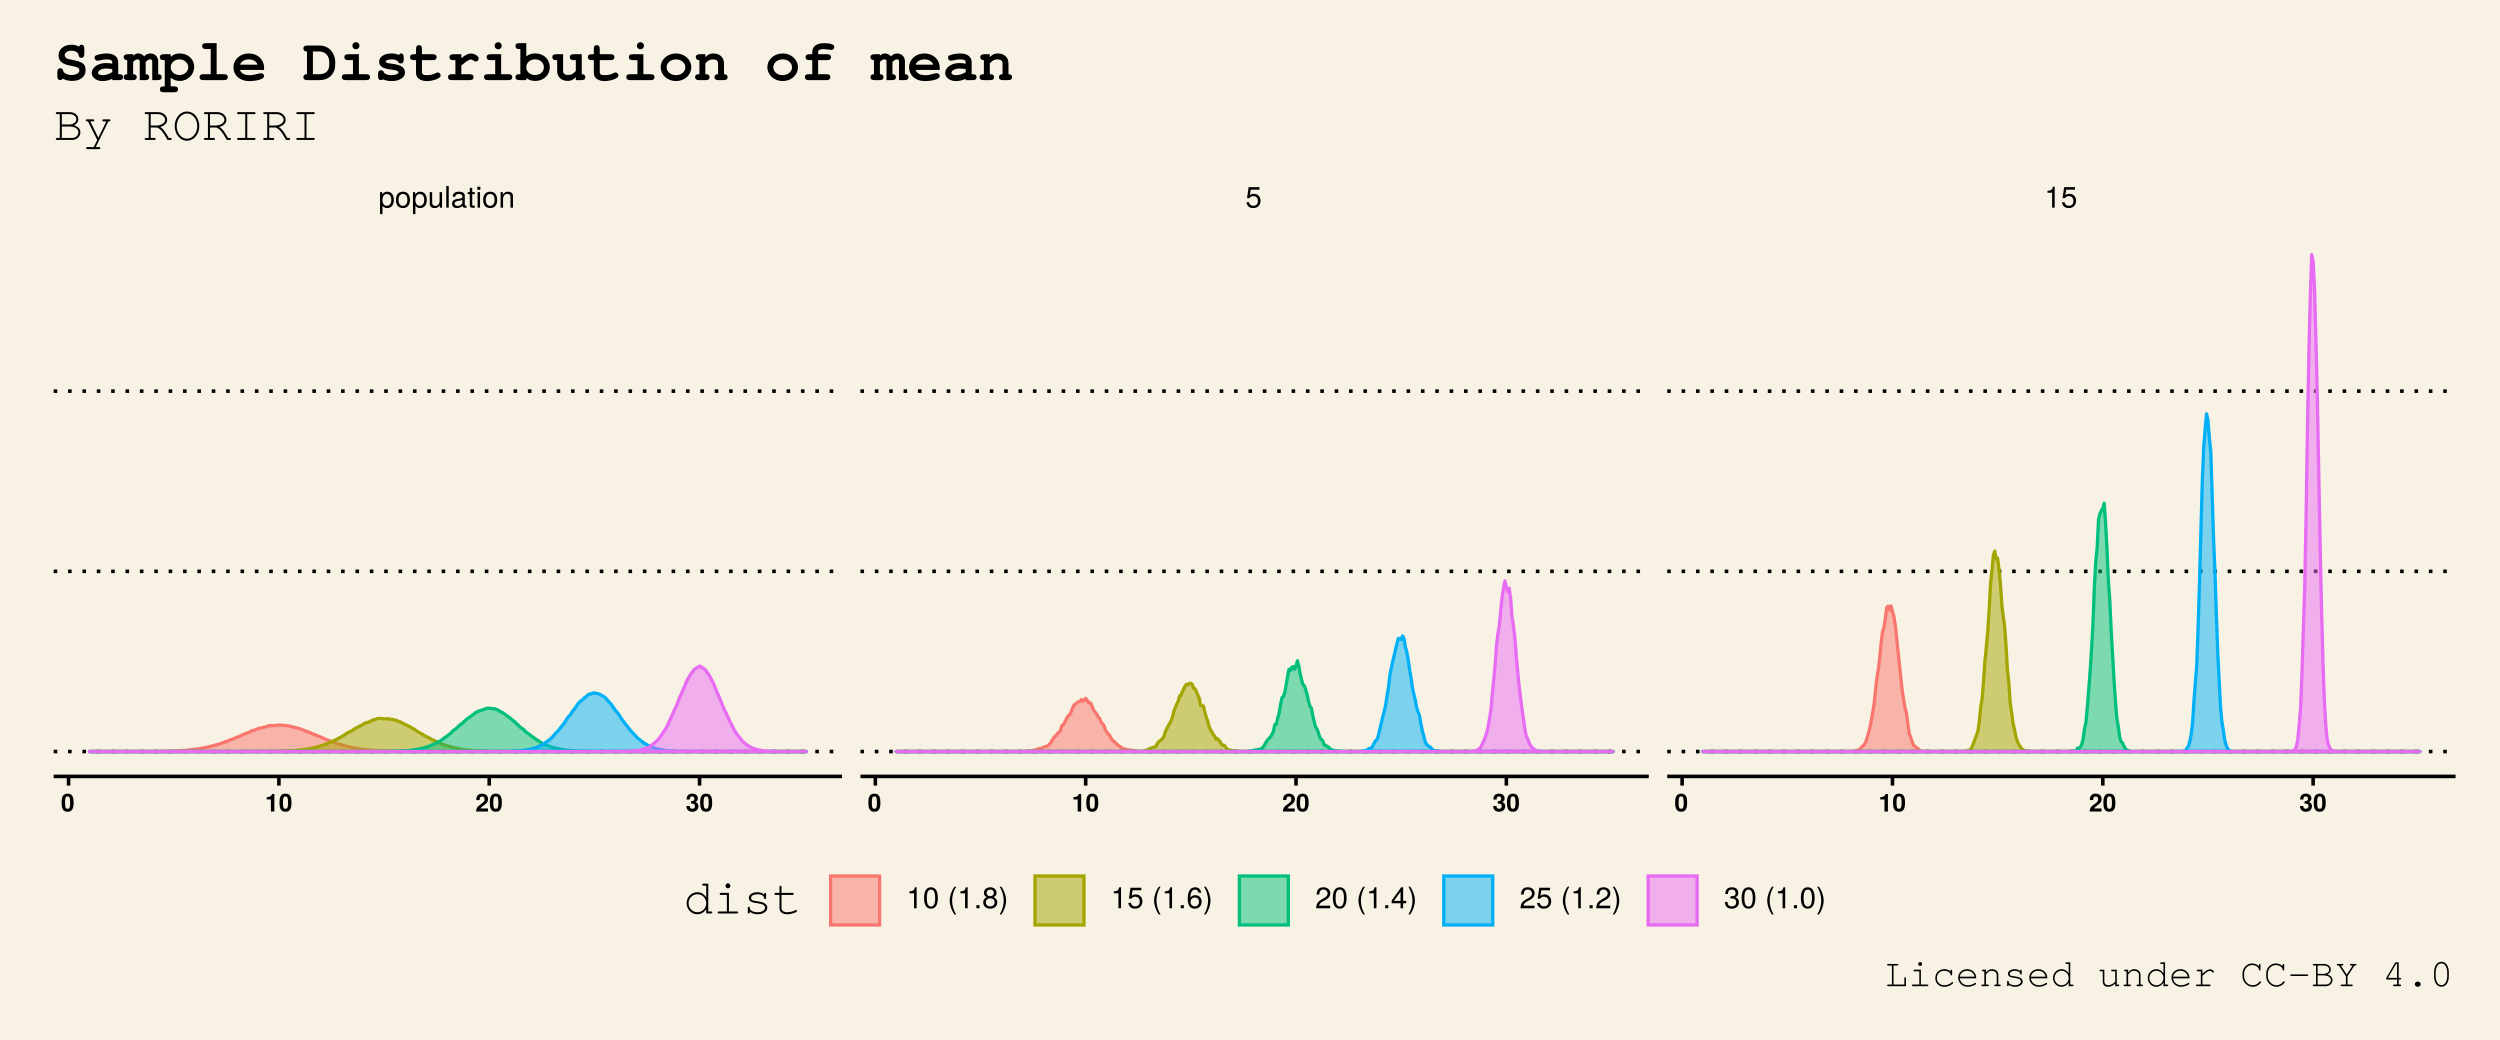 <?xml version="1.0" encoding="UTF-8"?>
<svg xmlns="http://www.w3.org/2000/svg" xmlns:xlink="http://www.w3.org/1999/xlink" width="810pt" height="337pt" viewBox="0 0 810 337" version="1.1">
<defs>
<g>
<symbol overflow="visible" id="glyph0-0">
<path style="stroke:none;" d=""/>
</symbol>
<symbol overflow="visible" id="glyph0-1">
<path style="stroke:none;" d="M 5.016 -2.469 C 5.016 -4.156 4.188 -5.172 2.859 -5.172 C 2.172 -5.172 1.625 -4.859 1.25 -4.266 L 1.25 -5.031 L 0.531 -5.031 L 0.531 2.094 L 1.328 2.094 L 1.328 -0.609 C 1.75 -0.094 2.219 0.141 2.875 0.141 C 4.156 0.141 5.016 -0.859 5.016 -2.469 Z M 4.188 -2.484 C 4.188 -1.344 3.594 -0.609 2.719 -0.609 C 1.875 -0.609 1.328 -1.297 1.328 -2.469 C 1.328 -3.656 1.875 -4.422 2.719 -4.422 C 3.609 -4.422 4.188 -3.688 4.188 -2.484 Z M 4.188 -2.484 "/>
</symbol>
<symbol overflow="visible" id="glyph0-2">
<path style="stroke:none;" d="M 4.891 -2.469 C 4.891 -4.219 4.062 -5.172 2.609 -5.172 C 1.203 -5.172 0.344 -4.203 0.344 -2.516 C 0.344 -0.828 1.188 0.141 2.625 0.141 C 4.031 0.141 4.891 -0.828 4.891 -2.469 Z M 4.062 -2.484 C 4.062 -1.312 3.5 -0.594 2.625 -0.594 C 1.734 -0.594 1.188 -1.297 1.188 -2.516 C 1.188 -3.719 1.734 -4.438 2.625 -4.438 C 3.516 -4.438 4.062 -3.734 4.062 -2.484 Z M 4.062 -2.484 "/>
</symbol>
<symbol overflow="visible" id="glyph0-3">
<path style="stroke:none;" d="M 4.625 0 L 4.625 -5.031 L 3.828 -5.031 L 3.828 -2.25 C 3.828 -1.234 3.297 -0.562 2.453 -0.562 C 1.828 -0.562 1.422 -0.938 1.422 -1.547 L 1.422 -5.031 L 0.625 -5.031 L 0.625 -1.234 C 0.625 -0.391 1.25 0.141 2.219 0.141 C 2.969 0.141 3.438 -0.109 3.906 -0.781 L 3.906 0 Z M 4.625 0 "/>
</symbol>
<symbol overflow="visible" id="glyph0-4">
<path style="stroke:none;" d="M 1.453 0 L 1.453 -7 L 0.656 -7 L 0.656 0 Z M 1.453 0 "/>
</symbol>
<symbol overflow="visible" id="glyph0-5">
<path style="stroke:none;" d="M 5.125 -0.016 L 5.125 -0.625 C 5.047 -0.609 5.016 -0.609 4.953 -0.609 C 4.688 -0.609 4.531 -0.75 4.531 -1 L 4.531 -3.797 C 4.531 -4.688 3.875 -5.172 2.641 -5.172 C 1.422 -5.172 0.672 -4.703 0.625 -3.547 L 1.422 -3.547 C 1.5 -4.156 1.859 -4.438 2.609 -4.438 C 3.328 -4.438 3.734 -4.156 3.734 -3.688 L 3.734 -3.469 C 3.734 -3.141 3.531 -3 2.891 -2.922 C 1.766 -2.766 1.594 -2.734 1.281 -2.609 C 0.703 -2.375 0.406 -1.922 0.406 -1.312 C 0.406 -0.391 1.031 0.141 2.047 0.141 C 2.703 0.141 3.312 -0.125 3.766 -0.594 C 3.844 -0.219 4.188 0.062 4.578 0.062 C 4.75 0.062 4.875 0.047 5.125 -0.016 Z M 3.734 -1.734 C 3.734 -1.016 3 -0.562 2.219 -0.562 C 1.609 -0.562 1.234 -0.781 1.234 -1.328 C 1.234 -1.859 1.594 -2.078 2.453 -2.203 C 3.297 -2.328 3.469 -2.359 3.734 -2.484 Z M 3.734 -1.734 "/>
</symbol>
<symbol overflow="visible" id="glyph0-6">
<path style="stroke:none;" d="M 2.438 0 L 2.438 -0.672 C 2.328 -0.641 2.203 -0.641 2.047 -0.641 C 1.703 -0.641 1.609 -0.734 1.609 -1.078 L 1.609 -4.375 L 2.438 -4.375 L 2.438 -5.031 L 1.609 -5.031 L 1.609 -6.406 L 0.812 -6.406 L 0.812 -5.031 L 0.141 -5.031 L 0.141 -4.375 L 0.812 -4.375 L 0.812 -0.734 C 0.812 -0.219 1.156 0.062 1.781 0.062 C 1.969 0.062 2.172 0.047 2.438 0 Z M 2.438 0 "/>
</symbol>
<symbol overflow="visible" id="glyph0-7">
<path style="stroke:none;" d="M 1.469 0 L 1.469 -5.031 L 0.672 -5.031 L 0.672 0 Z M 1.578 -5.781 L 1.578 -6.781 L 0.578 -6.781 L 0.578 -5.781 Z M 1.578 -5.781 "/>
</symbol>
<symbol overflow="visible" id="glyph0-8">
<path style="stroke:none;" d="M 4.672 0 L 4.672 -3.797 C 4.672 -4.641 4.047 -5.172 3.078 -5.172 C 2.328 -5.172 1.859 -4.891 1.406 -4.188 L 1.406 -5.031 L 0.672 -5.031 L 0.672 0 L 1.469 0 L 1.469 -2.766 C 1.469 -3.797 2.031 -4.469 2.844 -4.469 C 3.469 -4.469 3.875 -4.094 3.875 -3.484 L 3.875 0 Z M 4.672 0 "/>
</symbol>
<symbol overflow="visible" id="glyph0-9">
<path style="stroke:none;" d="M 4.922 -2.25 C 4.922 -3.594 4.031 -4.484 2.719 -4.484 C 2.25 -4.484 1.859 -4.359 1.469 -4.062 L 1.734 -5.828 L 4.562 -5.828 L 4.562 -6.656 L 1.062 -6.656 L 0.547 -3.094 L 1.328 -3.094 C 1.719 -3.562 2.047 -3.734 2.578 -3.734 C 3.484 -3.734 4.062 -3.141 4.062 -2.141 C 4.062 -1.156 3.484 -0.609 2.578 -0.609 C 1.828 -0.609 1.375 -0.984 1.188 -1.75 L 0.328 -1.75 C 0.609 -0.391 1.375 0.141 2.594 0.141 C 3.969 0.141 4.922 -0.812 4.922 -2.25 Z M 4.922 -2.25 "/>
</symbol>
<symbol overflow="visible" id="glyph0-10">
<path style="stroke:none;" d="M 3.328 0 L 3.328 -6.797 L 2.766 -6.797 C 2.469 -5.75 2.281 -5.609 0.984 -5.453 L 0.984 -4.844 L 2.484 -4.844 L 2.484 0 Z M 3.328 0 "/>
</symbol>
<symbol overflow="visible" id="glyph0-11">
<path style="stroke:none;" d="M 4.859 -3.266 C 4.859 -5.625 4.109 -6.797 2.641 -6.797 C 1.172 -6.797 0.406 -5.609 0.406 -3.328 C 0.406 -1.031 1.188 0.141 2.641 0.141 C 4.078 0.141 4.859 -1.031 4.859 -3.266 Z M 4 -3.344 C 4 -1.422 3.562 -0.562 2.625 -0.562 C 1.734 -0.562 1.281 -1.453 1.281 -3.312 C 1.281 -5.188 1.734 -6.047 2.641 -6.047 C 3.547 -6.047 4 -5.172 4 -3.344 Z M 4 -3.344 "/>
</symbol>
<symbol overflow="visible" id="glyph0-12">
<path style="stroke:none;" d=""/>
</symbol>
<symbol overflow="visible" id="glyph0-13">
<path style="stroke:none;" d="M 2.797 2.031 C 1.953 0.656 1.484 -0.953 1.484 -2.484 C 1.484 -4.016 1.953 -5.625 2.797 -7 L 2.266 -7 C 1.312 -5.734 0.703 -3.984 0.703 -2.484 C 0.703 -0.969 1.312 0.781 2.266 2.031 Z M 2.797 2.031 "/>
</symbol>
<symbol overflow="visible" id="glyph0-14">
<path style="stroke:none;" d="M 1.828 0 L 1.828 -1 L 0.828 -1 L 0.828 0 Z M 1.828 0 "/>
</symbol>
<symbol overflow="visible" id="glyph0-15">
<path style="stroke:none;" d="M 4.922 -1.922 C 4.922 -2.672 4.531 -3.203 3.75 -3.578 C 4.453 -4 4.688 -4.344 4.688 -4.984 C 4.688 -6.047 3.844 -6.797 2.641 -6.797 C 1.438 -6.797 0.594 -6.047 0.594 -4.984 C 0.594 -4.359 0.828 -4.016 1.516 -3.578 C 0.734 -3.203 0.359 -2.672 0.359 -1.922 C 0.359 -0.688 1.297 0.141 2.641 0.141 C 3.984 0.141 4.922 -0.688 4.922 -1.922 Z M 3.812 -4.969 C 3.812 -4.344 3.344 -3.922 2.641 -3.922 C 1.922 -3.922 1.453 -4.344 1.453 -4.984 C 1.453 -5.625 1.922 -6.047 2.641 -6.047 C 3.359 -6.047 3.812 -5.625 3.812 -4.969 Z M 4.062 -1.906 C 4.062 -1.109 3.484 -0.609 2.625 -0.609 C 1.797 -0.609 1.219 -1.109 1.219 -1.906 C 1.219 -2.703 1.797 -3.203 2.641 -3.203 C 3.484 -3.203 4.062 -2.703 4.062 -1.906 Z M 4.062 -1.906 "/>
</symbol>
<symbol overflow="visible" id="glyph0-16">
<path style="stroke:none;" d="M 2.453 -2.469 C 2.453 -3.984 1.859 -5.734 0.891 -7 L 0.359 -7 C 1.203 -5.625 1.672 -4.016 1.672 -2.469 C 1.672 -0.953 1.203 0.672 0.359 2.031 L 0.891 2.031 C 1.859 0.781 2.453 -0.969 2.453 -2.469 Z M 2.453 -2.469 "/>
</symbol>
<symbol overflow="visible" id="glyph0-17">
<path style="stroke:none;" d="M 4.922 -2.109 C 4.922 -3.375 4.062 -4.234 2.844 -4.234 C 2.172 -4.234 1.641 -3.969 1.281 -3.469 C 1.281 -5.125 1.828 -6.047 2.797 -6.047 C 3.391 -6.047 3.797 -5.672 3.938 -5.031 L 4.781 -5.031 C 4.609 -6.141 3.891 -6.797 2.844 -6.797 C 1.266 -6.797 0.406 -5.469 0.406 -3.094 C 0.406 -0.984 1.141 0.141 2.703 0.141 C 3.984 0.141 4.922 -0.781 4.922 -2.109 Z M 4.062 -2.047 C 4.062 -1.188 3.484 -0.609 2.703 -0.609 C 1.922 -0.609 1.328 -1.219 1.328 -2.094 C 1.328 -2.938 1.906 -3.484 2.734 -3.484 C 3.547 -3.484 4.062 -2.953 4.062 -2.047 Z M 4.062 -2.047 "/>
</symbol>
<symbol overflow="visible" id="glyph0-18">
<path style="stroke:none;" d="M 4.906 -4.812 C 4.906 -5.953 4.016 -6.797 2.719 -6.797 C 1.328 -6.797 0.531 -6.094 0.484 -4.438 L 1.328 -4.438 C 1.391 -5.578 1.859 -6.062 2.703 -6.062 C 3.469 -6.062 4.031 -5.516 4.031 -4.781 C 4.031 -4.25 3.719 -3.797 3.125 -3.438 L 2.234 -2.938 C 0.812 -2.141 0.406 -1.5 0.328 0 L 4.859 0 L 4.859 -0.828 L 1.281 -0.828 C 1.359 -1.391 1.672 -1.75 2.5 -2.234 L 3.469 -2.75 C 4.406 -3.266 4.906 -3.969 4.906 -4.812 Z M 4.906 -4.812 "/>
</symbol>
<symbol overflow="visible" id="glyph0-19">
<path style="stroke:none;" d="M 4.984 -1.625 L 4.984 -2.391 L 3.984 -2.391 L 3.984 -6.797 L 3.359 -6.797 L 0.266 -2.516 L 0.266 -1.625 L 3.141 -1.625 L 3.141 0 L 3.984 0 L 3.984 -1.625 Z M 3.141 -2.391 L 1 -2.391 L 3.141 -5.359 Z M 3.141 -2.391 "/>
</symbol>
<symbol overflow="visible" id="glyph0-20">
<path style="stroke:none;" d="M 4.859 -1.969 C 4.859 -2.797 4.516 -3.281 3.703 -3.562 C 4.344 -3.812 4.656 -4.25 4.656 -4.938 C 4.656 -6.109 3.875 -6.797 2.578 -6.797 C 1.203 -6.797 0.484 -6.047 0.453 -4.609 L 1.297 -4.609 C 1.312 -5.609 1.734 -6.062 2.594 -6.062 C 3.344 -6.062 3.797 -5.625 3.797 -4.906 C 3.797 -4.172 3.469 -3.875 2.125 -3.875 L 2.125 -3.172 L 2.578 -3.172 C 3.516 -3.172 3.984 -2.719 3.984 -1.969 C 3.984 -1.109 3.469 -0.609 2.578 -0.609 C 1.656 -0.609 1.203 -1.062 1.156 -2.047 L 0.312 -2.047 C 0.406 -0.531 1.156 0.141 2.547 0.141 C 3.953 0.141 4.859 -0.688 4.859 -1.969 Z M 4.859 -1.969 "/>
</symbol>
<symbol overflow="visible" id="glyph1-0">
<path style="stroke:none;" d=""/>
</symbol>
<symbol overflow="visible" id="glyph1-1">
<path style="stroke:none;" d="M 4.141 -2.828 C 4.141 -4.438 3.844 -5.797 2.188 -5.797 C 0.562 -5.797 0.234 -4.484 0.234 -2.859 C 0.234 -1.266 0.547 0.078 2.188 0.078 C 3.344 0.078 4.141 -0.578 4.141 -2.828 Z M 3.016 -2.844 C 3.016 -1.25 2.781 -0.891 2.188 -0.891 C 1.609 -0.891 1.359 -1.172 1.359 -2.859 C 1.359 -4.516 1.578 -4.891 2.188 -4.891 C 2.734 -4.891 3.016 -4.609 3.016 -2.844 Z M 3.016 -2.844 "/>
</symbol>
<symbol overflow="visible" id="glyph1-2">
<path style="stroke:none;" d="M 3.031 0 L 3.031 -5.672 L 2.281 -5.672 C 2.109 -5 1.516 -4.656 0.547 -4.656 L 0.547 -3.906 L 1.906 -3.906 L 1.906 0 Z M 3.031 0 "/>
</symbol>
<symbol overflow="visible" id="glyph1-3">
<path style="stroke:none;" d="M 4.125 -3.984 C 4.125 -5.094 3.375 -5.797 2.172 -5.797 C 1 -5.797 0.312 -5.094 0.312 -3.891 C 0.312 -3.844 0.312 -3.781 0.312 -3.703 L 1.391 -3.703 L 1.391 -3.875 C 1.391 -4.516 1.688 -4.875 2.203 -4.875 C 2.703 -4.875 3 -4.531 3 -3.969 C 3 -3.344 2.797 -3.094 1.547 -2.203 C 0.594 -1.547 0.297 -1.047 0.234 0 L 4.094 0 L 4.094 -1 L 1.703 -1 C 1.844 -1.297 2.016 -1.469 2.844 -2.078 C 3.828 -2.797 4.125 -3.219 4.125 -3.984 Z M 4.125 -3.984 "/>
</symbol>
<symbol overflow="visible" id="glyph1-4">
<path style="stroke:none;" d="M 4.125 -1.75 C 4.125 -2.406 3.844 -2.781 3.203 -3.094 C 3.734 -3.422 3.938 -3.734 3.938 -4.25 C 3.938 -5.188 3.234 -5.797 2.141 -5.797 C 1.047 -5.797 0.297 -5.219 0.297 -3.984 L 0.297 -3.891 L 1.344 -3.891 C 1.344 -4.594 1.562 -4.891 2.125 -4.891 C 2.562 -4.891 2.828 -4.609 2.828 -4.141 C 2.828 -3.578 2.5 -3.344 1.828 -3.344 L 1.734 -3.344 L 1.734 -2.594 C 2.578 -2.594 3.016 -2.359 3.016 -1.75 C 3.016 -1.25 2.656 -0.891 2.172 -0.891 C 1.641 -0.891 1.312 -1.188 1.312 -1.781 L 0.234 -1.781 C 0.234 -0.641 0.984 0.078 2.141 0.078 C 3.359 0.078 4.125 -0.641 4.125 -1.75 Z M 4.125 -1.75 "/>
</symbol>
<symbol overflow="visible" id="glyph2-0">
<path style="stroke:none;" d=""/>
</symbol>
<symbol overflow="visible" id="glyph2-1">
<path style="stroke:none;" d="M 9.328 -0.344 C 9.328 -0.547 9.188 -0.656 8.891 -0.656 L 8.031 -0.656 L 8.031 -9.656 L 6.516 -9.656 C 6.219 -9.656 6.078 -9.547 6.078 -9.344 C 6.078 -9.125 6.219 -9.016 6.516 -9.016 L 7.375 -9.016 L 7.375 -5.234 C 6.594 -6.375 5.656 -6.891 4.469 -6.891 C 2.562 -6.891 1.016 -5.297 1.016 -3.328 C 1.016 -1.359 2.562 0.25 4.469 0.25 C 5.656 0.25 6.625 -0.297 7.375 -1.422 L 7.375 0 L 8.891 0 C 9.188 0 9.328 -0.109 9.328 -0.344 Z M 7.375 -3.297 C 7.375 -1.703 6.094 -0.406 4.531 -0.406 C 2.922 -0.406 1.656 -1.703 1.656 -3.328 C 1.656 -4.938 2.922 -6.234 4.516 -6.234 C 6.125 -6.234 7.375 -4.953 7.375 -3.297 Z M 7.375 -3.297 "/>
</symbol>
<symbol overflow="visible" id="glyph2-2">
<path style="stroke:none;" d="M 8.125 -0.344 C 8.125 -0.547 7.984 -0.656 7.688 -0.656 L 5.125 -0.656 L 5.125 -6.672 L 2.578 -6.672 C 2.281 -6.672 2.141 -6.562 2.141 -6.359 C 2.141 -6.125 2.281 -6.016 2.578 -6.016 L 4.469 -6.016 L 4.469 -0.656 L 1.906 -0.656 C 1.609 -0.656 1.469 -0.547 1.469 -0.344 C 1.469 -0.109 1.609 0 1.906 0 L 7.688 0 C 7.969 0 8.125 -0.109 8.125 -0.344 Z M 5.594 -8.938 C 5.594 -9.391 5.25 -9.766 4.797 -9.766 C 4.375 -9.766 4 -9.391 4 -8.953 C 4 -8.531 4.375 -8.156 4.797 -8.156 C 5.234 -8.156 5.594 -8.531 5.594 -8.938 Z M 5.594 -8.938 "/>
</symbol>
<symbol overflow="visible" id="glyph2-3">
<path style="stroke:none;" d="M 7.953 -1.859 C 7.953 -2.984 6.969 -3.609 5.078 -3.922 C 3.703 -4.141 2.703 -4.078 2.703 -5.047 C 2.703 -5.734 3.594 -6.234 4.781 -6.234 C 6 -6.234 6.828 -5.781 6.906 -5.062 C 6.938 -4.797 7.062 -4.688 7.25 -4.688 C 7.453 -4.688 7.562 -4.828 7.562 -5.125 L 7.562 -6.219 C 7.562 -6.531 7.453 -6.672 7.25 -6.672 C 7.047 -6.672 6.906 -6.5 6.906 -6.219 L 6.906 -6.156 C 6.359 -6.656 5.625 -6.891 4.719 -6.891 C 3.156 -6.891 1.984 -6.125 1.984 -5.094 C 1.984 -4.141 2.531 -3.562 4.797 -3.312 C 6.531 -3.125 7.234 -2.609 7.234 -1.875 C 7.234 -1.031 6.172 -0.406 4.766 -0.406 C 3.406 -0.406 2.297 -0.984 2.297 -1.734 L 2.297 -1.844 C 2.297 -2.047 2.172 -2.188 1.984 -2.188 C 1.766 -2.188 1.641 -2.047 1.641 -1.766 L 1.641 -0.438 C 1.641 -0.141 1.766 0 1.984 0 C 2.188 0 2.297 -0.141 2.297 -0.438 L 2.297 -0.609 C 2.969 -0.016 3.781 0.25 4.812 0.25 C 6.625 0.25 7.953 -0.641 7.953 -1.859 Z M 7.953 -1.859 "/>
</symbol>
<symbol overflow="visible" id="glyph2-4">
<path style="stroke:none;" d="M 7.984 -0.812 C 7.984 -0.969 7.844 -1.141 7.688 -1.141 C 7.594 -1.141 7.547 -1.125 7.422 -1.047 C 6.797 -0.672 5.656 -0.406 4.766 -0.406 C 3.656 -0.406 2.969 -0.922 2.969 -1.75 L 2.969 -6.016 L 6.5 -6.016 C 6.781 -6.016 6.922 -6.125 6.922 -6.359 C 6.922 -6.562 6.781 -6.672 6.5 -6.672 L 2.969 -6.672 L 2.969 -8.578 C 2.969 -8.875 2.875 -9.016 2.656 -9.016 C 2.438 -9.016 2.312 -8.859 2.312 -8.578 L 2.312 -6.672 L 1.141 -6.672 C 0.828 -6.672 0.688 -6.562 0.688 -6.359 C 0.688 -6.125 0.828 -6.016 1.141 -6.016 L 2.312 -6.016 L 2.312 -1.719 C 2.312 -0.516 3.297 0.25 4.797 0.25 C 6.156 0.25 7.984 -0.359 7.984 -0.812 Z M 7.984 -0.812 "/>
</symbol>
<symbol overflow="visible" id="glyph2-5">
<path style="stroke:none;" d="M 8.656 -2.453 C 8.656 -3.516 7.969 -4.281 6.625 -4.766 C 7.562 -5.281 7.984 -5.875 7.984 -6.688 C 7.984 -8 6.797 -9.016 5.25 -9.016 L 1.125 -9.016 C 0.828 -9.016 0.688 -8.891 0.688 -8.688 C 0.688 -8.469 0.828 -8.359 1.125 -8.359 L 1.984 -8.359 L 1.984 -0.656 L 1.125 -0.656 C 0.828 -0.656 0.688 -0.547 0.688 -0.344 C 0.688 -0.109 0.828 0 1.125 0 L 6.016 0 C 7.469 0 8.656 -1.109 8.656 -2.453 Z M 7.328 -6.703 C 7.328 -5.719 6.359 -5.016 4.984 -5.016 L 2.641 -5.016 L 2.641 -8.359 L 5.266 -8.359 C 6.438 -8.359 7.328 -7.625 7.328 -6.703 Z M 8 -2.453 C 8 -1.453 7.109 -0.656 5.969 -0.656 L 2.641 -0.656 L 2.641 -4.359 L 5.031 -4.359 C 7.062 -4.359 8 -3.5 8 -2.453 Z M 8 -2.453 "/>
</symbol>
<symbol overflow="visible" id="glyph2-6">
<path style="stroke:none;" d="M 8.781 -6.359 C 8.781 -6.562 8.641 -6.672 8.359 -6.672 L 6.594 -6.672 C 6.297 -6.672 6.156 -6.562 6.156 -6.359 C 6.156 -6.125 6.297 -6.016 6.594 -6.016 L 7.453 -6.016 L 4.875 -0.719 L 2.25 -6.016 L 3.094 -6.016 C 3.375 -6.016 3.516 -6.125 3.516 -6.359 C 3.516 -6.562 3.375 -6.672 3.094 -6.672 L 1.25 -6.672 C 0.953 -6.672 0.812 -6.562 0.812 -6.359 C 0.812 -6.125 0.953 -6.016 1.25 -6.016 L 1.5 -6.016 L 4.516 0 L 3.375 2.312 L 1.344 2.312 C 1.062 2.312 0.906 2.438 0.906 2.641 C 0.906 2.859 1.062 2.969 1.344 2.969 L 5.078 2.969 C 5.359 2.969 5.5 2.859 5.5 2.641 C 5.5 2.438 5.359 2.312 5.078 2.312 L 4.031 2.312 L 8.125 -6.016 L 8.359 -6.016 C 8.641 -6.016 8.781 -6.125 8.781 -6.359 Z M 8.781 -6.359 "/>
</symbol>
<symbol overflow="visible" id="glyph2-7">
<path style="stroke:none;" d=""/>
</symbol>
<symbol overflow="visible" id="glyph2-8">
<path style="stroke:none;" d="M 9.422 -0.344 C 9.422 -0.547 9.281 -0.656 8.984 -0.656 L 8.5 -0.656 C 7.203 -2.906 6.75 -3.5 5.75 -4.188 C 7.234 -4.703 7.969 -5.469 7.969 -6.516 C 7.969 -7.859 6.641 -9.016 5.094 -9.016 L 1.125 -9.016 C 0.828 -9.016 0.688 -8.891 0.688 -8.688 C 0.688 -8.469 0.828 -8.359 1.125 -8.359 L 1.984 -8.359 L 1.984 -0.656 L 1.125 -0.656 C 0.828 -0.656 0.688 -0.547 0.688 -0.344 C 0.688 -0.109 0.828 0 1.125 0 L 3.844 0 C 4.125 0 4.266 -0.109 4.266 -0.344 C 4.266 -0.547 4.125 -0.656 3.844 -0.656 L 2.641 -0.656 L 2.641 -4.016 L 4.75 -4.016 C 5.969 -3.453 6.672 -2.594 8.078 0 L 8.984 0 C 9.281 0 9.422 -0.109 9.422 -0.344 Z M 7.312 -6.531 C 7.312 -5.5 6.031 -4.672 4.469 -4.672 L 2.641 -4.672 L 2.641 -8.359 L 5.094 -8.359 C 6.234 -8.359 7.312 -7.484 7.312 -6.531 Z M 7.312 -6.531 "/>
</symbol>
<symbol overflow="visible" id="glyph2-9">
<path style="stroke:none;" d="M 8.781 -4.422 C 8.781 -7.141 7.062 -9.219 4.797 -9.219 C 2.578 -9.219 0.812 -7.125 0.812 -4.484 C 0.812 -1.844 2.578 0.25 4.797 0.25 C 6.984 0.25 8.781 -1.844 8.781 -4.422 Z M 8.125 -4.438 C 8.125 -2.234 6.609 -0.406 4.797 -0.406 C 2.969 -0.406 1.469 -2.234 1.469 -4.484 C 1.469 -6.719 2.953 -8.562 4.797 -8.562 C 6.656 -8.562 8.125 -6.734 8.125 -4.438 Z M 8.125 -4.438 "/>
</symbol>
<symbol overflow="visible" id="glyph2-10">
<path style="stroke:none;" d="M 7.797 -0.344 C 7.797 -0.547 7.641 -0.656 7.344 -0.656 L 5.125 -0.656 L 5.125 -8.359 L 7.344 -8.359 C 7.641 -8.359 7.797 -8.469 7.797 -8.688 C 7.797 -8.891 7.641 -9.016 7.344 -9.016 L 2.234 -9.016 C 1.953 -9.016 1.812 -8.891 1.812 -8.688 C 1.812 -8.469 1.953 -8.359 2.234 -8.359 L 4.469 -8.359 L 4.469 -0.656 L 2.234 -0.656 C 1.953 -0.656 1.812 -0.547 1.812 -0.344 C 1.812 -0.109 1.953 0 2.234 0 L 7.344 0 C 7.625 0 7.797 -0.109 7.797 -0.344 Z M 7.797 -0.344 "/>
</symbol>
<symbol overflow="visible" id="glyph3-0">
<path style="stroke:none;" d=""/>
</symbol>
<symbol overflow="visible" id="glyph3-1">
<path style="stroke:none;" d="M 10.328 -3.078 C 10.328 -4.844 10.031 -5.812 6.203 -6.531 C 4.766 -6.797 4.672 -6.844 4.281 -7.031 C 3.859 -7.234 3.578 -7.688 3.578 -8.078 C 3.578 -8.906 4.531 -9.547 5.734 -9.547 C 6.938 -9.547 7.859 -9.031 8.031 -8.25 C 8.234 -7.266 8.5 -7.219 8.984 -7.219 C 9.453 -7.219 9.922 -7.453 9.922 -8.5 L 9.922 -10.203 C 9.922 -11.203 9.547 -11.469 8.984 -11.469 C 8.609 -11.469 8.438 -11.312 8.234 -10.828 C 7.562 -11.25 6.719 -11.469 5.734 -11.469 C 3.359 -11.469 1.578 -10 1.578 -8.062 C 1.578 -6.188 2.781 -5.125 5.625 -4.641 C 8.047 -4.219 8.328 -3.844 8.328 -3.109 C 8.328 -2.281 7.219 -1.656 5.797 -1.656 C 4.531 -1.656 3.328 -2.203 3.125 -2.906 C 2.875 -3.766 2.594 -3.828 2.156 -3.828 C 1.625 -3.828 1.188 -3.594 1.188 -2.547 L 1.188 -1.281 C 1.188 -0.422 1.5 -0.016 2.172 -0.016 C 2.484 -0.016 2.609 -0.094 2.938 -0.484 C 3.875 0.016 4.891 0.266 5.938 0.266 C 8.562 0.266 10.328 -1.078 10.328 -3.078 Z M 10.328 -3.078 "/>
</symbol>
<symbol overflow="visible" id="glyph3-2">
<path style="stroke:none;" d="M 10.969 -0.953 C 10.969 -1.484 10.734 -1.922 9.703 -1.922 L 9.391 -1.922 L 9.391 -5.797 C 9.391 -7.578 7.969 -8.641 5.609 -8.641 C 4.641 -8.641 3.219 -8.391 2.297 -8.062 C 1.922 -7.938 1.734 -7.656 1.734 -7.266 C 1.734 -6.703 2.125 -6.281 2.672 -6.281 C 2.844 -6.281 3.109 -6.312 3.438 -6.391 C 4.328 -6.625 5.031 -6.719 5.672 -6.719 C 6.891 -6.719 7.453 -6.438 7.453 -5.781 L 7.453 -5.344 C 6.656 -5.469 6.062 -5.531 5.453 -5.531 C 2.906 -5.531 0.812 -4.172 0.812 -2.281 C 0.812 -0.859 2.359 0.312 4.266 0.312 C 5.391 0.312 6.531 0.031 7.453 -0.438 L 7.453 0 L 9.703 0 C 10.703 0 10.969 -0.422 10.969 -0.953 Z M 7.469 -2.594 C 6.406 -1.938 5.344 -1.609 4.297 -1.609 C 3.469 -1.609 2.844 -1.938 2.844 -2.359 C 2.844 -3.094 4.031 -3.766 5.344 -3.766 C 5.984 -3.766 6.703 -3.688 7.469 -3.547 Z M 7.469 -2.594 "/>
</symbol>
<symbol overflow="visible" id="glyph3-3">
<path style="stroke:none;" d="M 11.969 -0.953 C 11.969 -1.578 11.547 -1.922 10.812 -1.922 L 10.812 -6.125 C 10.812 -7.562 9.734 -8.641 8.297 -8.641 C 7.516 -8.641 6.891 -8.359 6.297 -7.703 C 5.719 -8.328 5.094 -8.641 4.344 -8.641 C 3.766 -8.641 3.375 -8.469 2.703 -7.938 L 2.703 -8.391 L 0.922 -8.391 C 0.141 -8.391 -0.359 -8.078 -0.359 -7.438 C -0.359 -6.844 0.062 -6.484 0.781 -6.469 L 0.781 -1.922 C 0.062 -1.922 -0.359 -1.578 -0.359 -0.953 C -0.359 -0.453 -0.078 0 0.922 0 L 2.609 0 C 3.594 0 3.875 -0.422 3.875 -0.953 C 3.875 -1.578 3.453 -1.922 2.703 -1.922 L 2.703 -5.859 C 3.281 -6.516 3.656 -6.719 4.172 -6.719 C 4.641 -6.719 4.844 -6.516 4.844 -5.969 L 4.844 0 L 6.641 0 C 7.625 0 7.906 -0.422 7.906 -0.953 C 7.906 -1.562 7.484 -1.922 6.766 -1.922 L 6.766 -5.859 C 7.406 -6.547 7.719 -6.719 8.219 -6.719 C 8.719 -6.719 8.891 -6.531 8.891 -5.969 L 8.891 0 L 10.703 0 C 11.547 0 11.969 -0.328 11.969 -0.953 Z M 11.969 -0.953 "/>
</symbol>
<symbol overflow="visible" id="glyph3-4">
<path style="stroke:none;" d="M 10.969 -4.297 C 10.969 -6.781 8.969 -8.641 6.281 -8.641 C 5.094 -8.641 4.281 -8.328 3.344 -7.531 L 3.344 -8.391 L 1.109 -8.391 C 0.109 -8.391 -0.156 -7.969 -0.156 -7.438 C -0.156 -6.906 0.094 -6.469 1.109 -6.469 L 1.422 -6.469 L 1.422 2.016 L 1.109 2.016 C 0.109 2.016 -0.156 2.438 -0.156 2.969 C -0.156 3.531 0.156 3.938 1.109 3.938 L 4.453 3.938 C 5.453 3.938 5.719 3.5 5.719 2.969 C 5.719 2.453 5.484 2.016 4.453 2.016 L 3.344 2.016 L 3.344 -0.812 C 4.344 -0.031 5.188 0.266 6.312 0.266 C 8.984 0.266 10.969 -1.938 10.969 -4.297 Z M 9.047 -4.188 C 9.047 -2.844 7.859 -1.656 6.203 -1.656 C 4.516 -1.656 3.344 -2.844 3.344 -4.203 C 3.344 -5.453 4.469 -6.719 6.203 -6.719 C 7.875 -6.719 9.047 -5.469 9.047 -4.188 Z M 9.047 -4.188 "/>
</symbol>
<symbol overflow="visible" id="glyph3-5">
<path style="stroke:none;" d="M 10.328 -0.953 C 10.328 -1.453 10.078 -1.922 9.062 -1.922 L 6.719 -1.922 L 6.719 -11.984 L 3.297 -11.984 C 2.281 -11.984 2.016 -11.578 2.016 -11.016 C 2.016 -10.516 2.266 -10.062 3.297 -10.062 L 4.797 -10.062 L 4.797 -1.922 L 2.453 -1.922 C 1.438 -1.922 1.188 -1.5 1.188 -0.953 C 1.188 -0.453 1.453 0 2.453 0 L 9.062 0 C 10.047 0 10.328 -0.438 10.328 -0.953 Z M 10.328 -0.953 "/>
</symbol>
<symbol overflow="visible" id="glyph3-6">
<path style="stroke:none;" d="M 10.562 -1.281 C 10.562 -1.828 10.156 -2.25 9.641 -2.25 C 9.469 -2.25 9.234 -2.203 9 -2.156 C 7.234 -1.688 6.766 -1.609 5.875 -1.609 C 4.188 -1.609 3.172 -2.156 2.734 -3.297 L 10.562 -3.297 L 10.562 -4.047 C 10.562 -6.703 8.453 -8.641 5.594 -8.641 C 2.781 -8.641 0.641 -6.688 0.641 -4.141 C 0.641 -1.531 2.734 0.312 5.703 0.312 C 7.875 0.312 10.562 -0.234 10.562 -1.281 Z M 8.438 -5 L 2.781 -5 C 3.078 -6.031 4.203 -6.719 5.609 -6.719 C 7.016 -6.719 8.125 -6.047 8.438 -5 Z M 8.438 -5 "/>
</symbol>
<symbol overflow="visible" id="glyph3-7">
<path style="stroke:none;" d=""/>
</symbol>
<symbol overflow="visible" id="glyph3-8">
<path style="stroke:none;" d="M 10.562 -4.953 L 10.562 -5.859 C 10.562 -8.875 8.406 -11.203 5.609 -11.203 L 1.531 -11.203 C 0.5 -11.203 0.25 -10.766 0.25 -10.234 C 0.25 -9.625 0.672 -9.281 1.422 -9.281 L 1.422 -1.922 C 0.688 -1.922 0.25 -1.578 0.25 -0.953 C 0.25 -0.453 0.531 0 1.531 0 L 5.453 0 C 8.609 0 10.562 -2.094 10.562 -4.953 Z M 8.641 -5.016 C 8.641 -3.109 7.562 -1.922 5.469 -1.922 L 3.344 -1.922 L 3.344 -9.281 L 5.453 -9.281 C 7.453 -9.281 8.641 -7.719 8.641 -5.891 Z M 8.641 -5.016 "/>
</symbol>
<symbol overflow="visible" id="glyph3-9">
<path style="stroke:none;" d="M 10.328 -0.953 C 10.328 -1.453 10.078 -1.922 9.062 -1.922 L 6.719 -1.922 L 6.719 -8.391 L 3.297 -8.391 C 2.266 -8.391 2.016 -7.969 2.016 -7.438 C 2.016 -6.906 2.297 -6.469 3.297 -6.469 L 4.797 -6.469 L 4.797 -1.922 L 2.453 -1.922 C 1.438 -1.922 1.188 -1.5 1.188 -0.953 C 1.188 -0.438 1.484 0 2.453 0 L 9.062 0 C 10.047 0 10.328 -0.438 10.328 -0.953 Z M 6.906 -11.125 C 6.906 -11.766 6.406 -12.297 5.766 -12.297 C 5.125 -12.297 4.609 -11.766 4.609 -11.141 C 4.609 -10.5 5.125 -9.984 5.766 -9.984 C 6.391 -9.984 6.906 -10.5 6.906 -11.125 Z M 6.906 -11.125 "/>
</symbol>
<symbol overflow="visible" id="glyph3-10">
<path style="stroke:none;" d="M 10.125 -2.406 C 10.125 -3.969 9.156 -4.875 5.984 -5.297 C 4.766 -5.469 4.641 -5.484 4.375 -5.594 C 4.078 -5.703 3.875 -5.875 3.875 -6.047 C 3.875 -6.391 4.797 -6.719 5.781 -6.719 C 6.594 -6.719 7.219 -6.547 7.766 -6.172 L 7.859 -5.984 C 8.078 -5.562 8.359 -5.391 8.75 -5.391 C 9.25 -5.391 9.719 -5.625 9.719 -6.656 L 9.719 -7.375 C 9.719 -8.25 9.422 -8.641 8.812 -8.641 C 8.531 -8.641 8.359 -8.5 8.203 -8.141 C 7.453 -8.484 6.656 -8.641 5.719 -8.641 C 3.422 -8.641 1.766 -7.547 1.766 -6.016 C 1.766 -4.5 2.906 -3.719 5.594 -3.438 C 7.656 -3.203 8 -2.906 8 -2.438 C 8 -2 6.984 -1.609 5.766 -1.609 C 4.719 -1.609 3.922 -1.859 3.359 -2.359 C 3.188 -2.938 2.875 -3.203 2.375 -3.203 C 1.859 -3.203 1.406 -2.953 1.406 -1.922 L 1.406 -1.281 C 1.406 -0.25 1.844 -0.016 2.375 -0.016 C 2.625 -0.016 2.781 -0.078 3 -0.25 C 3.766 0.109 4.75 0.312 5.844 0.312 C 8.312 0.312 10.125 -0.828 10.125 -2.406 Z M 10.125 -2.406 "/>
</symbol>
<symbol overflow="visible" id="glyph3-11">
<path style="stroke:none;" d="M 10.156 -1.5 C 10.156 -2.031 9.75 -2.484 9.234 -2.484 C 9.031 -2.484 8.891 -2.438 8.562 -2.266 C 7.703 -1.828 6.781 -1.609 5.766 -1.609 C 4.609 -1.609 4.109 -1.766 4.109 -2.703 L 4.109 -6.469 L 7.578 -6.469 C 8.562 -6.469 8.859 -6.891 8.859 -7.438 C 8.859 -7.953 8.609 -8.391 7.578 -8.391 L 4.109 -8.391 L 4.109 -10.078 C 4.109 -11.078 3.688 -11.344 3.156 -11.344 C 2.609 -11.344 2.188 -11.062 2.188 -10.078 L 2.188 -8.391 L 1.516 -8.391 C 0.5 -8.391 0.25 -7.969 0.25 -7.438 C 0.25 -6.906 0.531 -6.469 1.516 -6.469 L 2.188 -6.469 L 2.188 -2.344 C 2.188 -0.703 3.547 0.312 5.734 0.312 C 7.438 0.312 10.156 -0.453 10.156 -1.5 Z M 10.156 -1.5 "/>
</symbol>
<symbol overflow="visible" id="glyph3-12">
<path style="stroke:none;" d="M 10.969 -6.984 C 10.969 -7.875 9.469 -8.625 8.547 -8.625 C 7.609 -8.625 6.875 -8.297 5.344 -7.141 L 5.344 -8.391 L 2.75 -8.391 C 1.812 -8.391 1.484 -7.969 1.484 -7.438 C 1.484 -6.906 1.766 -6.469 2.75 -6.469 L 3.422 -6.469 L 3.422 -1.922 L 2.297 -1.922 C 1.281 -1.922 1.031 -1.5 1.031 -0.953 C 1.031 -0.438 1.328 0 2.297 0 L 8 0 C 9.031 0 9.297 -0.422 9.297 -0.953 C 9.297 -1.453 9.062 -1.922 8 -1.922 L 5.344 -1.922 L 5.344 -4.75 C 7.156 -6.234 7.891 -6.703 8.5 -6.703 C 8.969 -6.703 9.531 -6.016 10 -6.016 C 10.516 -6.016 10.969 -6.453 10.969 -6.984 Z M 10.969 -6.984 "/>
</symbol>
<symbol overflow="visible" id="glyph3-13">
<path style="stroke:none;" d="M 10.969 -4.188 C 10.969 -6.703 9.062 -8.656 6.219 -8.656 C 5.062 -8.656 4.172 -8.359 3.344 -7.703 L 3.344 -11.984 L 1.109 -11.984 C 0.109 -11.984 -0.156 -11.562 -0.156 -11.016 C -0.156 -10.5 0.094 -10.062 1.109 -10.062 L 1.422 -10.062 L 1.422 -1.922 L 1.109 -1.922 C 0.109 -1.922 -0.156 -1.5 -0.156 -0.953 C -0.156 -0.438 0.094 0 1.109 0 L 3.344 0 L 3.344 -0.672 C 4.344 0.016 5.109 0.266 6.234 0.266 C 9.078 0.266 10.969 -1.734 10.969 -4.188 Z M 9.047 -4.203 C 9.047 -2.781 7.906 -1.656 6.203 -1.656 C 4.516 -1.656 3.344 -2.703 3.344 -4.219 C 3.344 -5.562 4.453 -6.734 6.203 -6.734 C 7.875 -6.734 9.047 -5.609 9.047 -4.203 Z M 9.047 -4.203 "/>
</symbol>
<symbol overflow="visible" id="glyph3-14">
<path style="stroke:none;" d="M 10.969 -0.953 C 10.969 -1.578 10.547 -1.922 9.797 -1.922 L 9.797 -8.391 L 7.203 -8.391 C 6.203 -8.391 5.938 -7.969 5.938 -7.438 C 5.938 -6.938 6.203 -6.469 7.203 -6.469 L 7.875 -6.469 L 7.875 -2.969 C 6.875 -1.922 6.391 -1.672 5.438 -1.672 C 4.281 -1.672 3.75 -2.109 3.75 -3.047 L 3.75 -8.391 L 1.516 -8.391 C 0.516 -8.391 0.25 -7.969 0.25 -7.438 C 0.25 -6.859 0.734 -6.453 1.312 -6.469 L 1.828 -6.469 L 1.828 -3 C 1.828 -0.938 3.266 0.25 5.25 0.25 C 6.297 0.25 6.906 -0.016 7.875 -0.922 L 7.875 0 L 9.703 0 C 10.672 0 10.969 -0.422 10.969 -0.953 Z M 10.969 -0.953 "/>
</symbol>
<symbol overflow="visible" id="glyph3-15">
<path style="stroke:none;" d="M 10.719 -4.172 C 10.719 -6.641 8.531 -8.641 5.812 -8.641 C 2.969 -8.641 0.812 -6.703 0.812 -4.172 C 0.812 -1.672 3 0.312 5.766 0.312 C 8.531 0.312 10.719 -1.672 10.719 -4.172 Z M 8.797 -4.172 C 8.797 -2.734 7.469 -1.609 5.766 -1.609 C 4.047 -1.609 2.734 -2.734 2.734 -4.172 C 2.734 -5.625 4.047 -6.719 5.797 -6.719 C 7.469 -6.719 8.797 -5.594 8.797 -4.172 Z M 8.797 -4.172 "/>
</symbol>
<symbol overflow="visible" id="glyph3-16">
<path style="stroke:none;" d="M 10.969 -0.953 C 10.969 -1.578 10.547 -1.922 9.797 -1.922 L 9.797 -5.422 C 9.797 -7.453 8.312 -8.641 6.375 -8.641 C 5.312 -8.641 4.672 -8.359 3.75 -7.469 L 3.75 -8.391 L 1.938 -8.391 C 1.156 -8.391 0.656 -8.078 0.656 -7.438 C 0.656 -6.812 1.078 -6.484 1.828 -6.469 L 1.828 -1.922 L 1.703 -1.922 C 0.703 -1.922 0.438 -1.5 0.438 -0.953 C 0.438 -0.422 0.75 0 1.703 0 L 3.859 0 C 4.844 0 5.125 -0.422 5.125 -0.953 C 5.125 -1.453 4.875 -1.922 3.859 -1.922 L 3.75 -1.922 L 3.75 -5.422 C 4.641 -6.391 5.266 -6.719 6.141 -6.719 C 7.328 -6.719 7.875 -6.281 7.875 -5.344 L 7.875 -1.922 C 7.125 -1.922 6.703 -1.578 6.703 -0.953 C 6.703 -0.328 7.125 0 7.984 0 L 9.703 0 C 10.672 0 10.969 -0.406 10.969 -0.953 Z M 10.969 -0.953 "/>
</symbol>
<symbol overflow="visible" id="glyph3-17">
<path style="stroke:none;" d="M 10.969 -10.75 C 10.969 -11.797 9.109 -11.969 7.531 -11.969 C 5.25 -11.969 3.828 -10.875 3.828 -9.109 L 3.828 -8.391 L 2.938 -8.391 C 1.906 -8.391 1.656 -7.969 1.656 -7.438 C 1.656 -6.906 1.938 -6.469 2.922 -6.469 L 3.828 -6.469 L 3.828 -1.922 L 2.703 -1.922 C 1.688 -1.922 1.438 -1.5 1.438 -0.953 C 1.438 -0.438 1.734 0 2.703 0 L 8.406 0 C 9.391 0 9.672 -0.438 9.672 -0.953 C 9.672 -1.484 9.453 -1.922 8.406 -1.922 L 5.734 -1.922 L 5.734 -6.469 L 8.641 -6.469 C 9.641 -6.469 9.906 -6.906 9.906 -7.438 C 9.906 -7.938 9.656 -8.391 8.641 -8.391 L 5.734 -8.391 L 5.734 -9.109 C 5.734 -9.734 6.266 -10.047 7.359 -10.047 C 8.141 -10.047 9.578 -9.781 10.062 -9.781 C 10.562 -9.781 10.969 -10.203 10.969 -10.75 Z M 10.969 -10.75 "/>
</symbol>
<symbol overflow="visible" id="glyph4-0">
<path style="stroke:none;" d=""/>
</symbol>
<symbol overflow="visible" id="glyph4-1">
<path style="stroke:none;" d="M 6.922 0 L 6.922 -2.578 C 6.922 -2.797 6.828 -2.922 6.672 -2.922 C 6.484 -2.922 6.406 -2.797 6.406 -2.578 L 6.406 -0.531 L 2.906 -0.531 L 2.906 -6.688 L 4.141 -6.688 C 4.359 -6.688 4.484 -6.766 4.484 -6.953 C 4.484 -7.109 4.359 -7.203 4.141 -7.203 L 1.156 -7.203 C 0.922 -7.203 0.812 -7.109 0.812 -6.953 C 0.812 -6.766 0.922 -6.688 1.156 -6.688 L 2.375 -6.688 L 2.375 -0.531 L 1.156 -0.531 C 0.922 -0.531 0.812 -0.438 0.812 -0.266 C 0.812 -0.094 0.922 0 1.156 0 Z M 6.922 0 "/>
</symbol>
<symbol overflow="visible" id="glyph4-2">
<path style="stroke:none;" d="M 6.5 -0.266 C 6.5 -0.438 6.391 -0.531 6.141 -0.531 L 4.094 -0.531 L 4.094 -5.344 L 2.062 -5.344 C 1.828 -5.344 1.719 -5.25 1.719 -5.078 C 1.719 -4.906 1.828 -4.812 2.062 -4.812 L 3.578 -4.812 L 3.578 -0.531 L 1.516 -0.531 C 1.297 -0.531 1.172 -0.438 1.172 -0.266 C 1.172 -0.094 1.297 0 1.516 0 L 6.141 0 C 6.375 0 6.5 -0.094 6.5 -0.266 Z M 4.484 -7.156 C 4.484 -7.516 4.203 -7.812 3.844 -7.812 C 3.5 -7.812 3.203 -7.516 3.203 -7.172 C 3.203 -6.828 3.5 -6.531 3.844 -6.531 C 4.188 -6.531 4.484 -6.828 4.484 -7.156 Z M 4.484 -7.156 "/>
</symbol>
<symbol overflow="visible" id="glyph4-3">
<path style="stroke:none;" d="M 6.844 -1.125 C 6.844 -1.25 6.734 -1.375 6.609 -1.375 C 6.516 -1.375 6.469 -1.344 6.375 -1.234 C 5.703 -0.625 4.906 -0.312 3.984 -0.312 C 2.578 -0.312 1.594 -1.281 1.594 -2.625 C 1.594 -4.031 2.578 -4.984 3.984 -4.984 C 5.062 -4.984 5.969 -4.453 6.016 -3.781 C 6.047 -3.562 6.109 -3.469 6.281 -3.469 C 6.453 -3.469 6.547 -3.578 6.547 -3.812 L 6.547 -4.984 C 6.547 -5.219 6.453 -5.344 6.281 -5.344 C 6.109 -5.344 6.016 -5.219 6.016 -4.984 L 6.016 -4.812 C 5.484 -5.266 4.797 -5.516 4.016 -5.516 C 2.297 -5.516 1.078 -4.297 1.078 -2.609 C 1.078 -0.969 2.281 0.203 3.953 0.203 C 4.797 0.203 5.641 -0.047 6.297 -0.5 C 6.656 -0.75 6.844 -0.969 6.844 -1.125 Z M 6.844 -1.125 "/>
</symbol>
<symbol overflow="visible" id="glyph4-4">
<path style="stroke:none;" d="M 6.656 -2.547 C 6.656 -3.141 6.609 -3.375 6.438 -3.797 C 5.969 -4.859 4.953 -5.516 3.719 -5.516 C 2.078 -5.516 0.812 -4.328 0.812 -2.781 C 0.812 -1.109 2.172 0.203 3.906 0.203 C 5.062 0.203 6.609 -0.391 6.609 -0.844 C 6.609 -0.984 6.484 -1.094 6.359 -1.094 C 6.297 -1.094 6.25 -1.078 6.156 -1.016 C 5.641 -0.594 4.703 -0.312 3.922 -0.312 C 2.531 -0.312 1.516 -1.203 1.328 -2.547 Z M 6.109 -3.078 L 1.328 -3.078 C 1.562 -4.25 2.484 -4.984 3.719 -4.984 C 4.969 -4.984 5.906 -4.234 6.109 -3.078 Z M 6.109 -3.078 "/>
</symbol>
<symbol overflow="visible" id="glyph4-5">
<path style="stroke:none;" d="M 6.922 -0.266 C 6.922 -0.438 6.812 -0.531 6.578 -0.531 L 6.141 -0.531 L 6.141 -3.781 C 6.141 -4.766 5.266 -5.516 4.141 -5.516 C 3.344 -5.516 2.875 -5.266 2.141 -4.453 L 2.141 -5.344 L 1.172 -5.344 C 0.953 -5.344 0.828 -5.25 0.828 -5.078 C 0.828 -4.906 0.953 -4.812 1.172 -4.812 L 1.609 -4.812 L 1.609 -0.531 L 1.031 -0.531 C 0.797 -0.531 0.672 -0.438 0.672 -0.266 C 0.672 -0.094 0.797 0 1.031 0 L 2.719 0 C 2.938 0 3.062 -0.094 3.062 -0.266 C 3.062 -0.438 2.938 -0.531 2.719 -0.531 L 2.141 -0.531 L 2.141 -3.766 C 2.719 -4.531 3.078 -4.984 4.078 -4.984 C 4.875 -4.984 5.625 -4.5 5.625 -3.688 L 5.625 -0.531 L 5.188 -0.531 C 4.953 -0.531 4.844 -0.438 4.844 -0.266 C 4.844 -0.094 4.953 0 5.188 0 L 6.578 0 C 6.812 0 6.922 -0.094 6.922 -0.266 Z M 6.922 -0.266 "/>
</symbol>
<symbol overflow="visible" id="glyph4-6">
<path style="stroke:none;" d="M 6.359 -1.484 C 6.359 -2.391 5.578 -2.891 4.062 -3.141 C 2.953 -3.312 2.156 -3.266 2.156 -4.031 C 2.156 -4.578 2.875 -4.984 3.828 -4.984 C 4.797 -4.984 5.469 -4.625 5.531 -4.047 C 5.547 -3.844 5.641 -3.75 5.797 -3.75 C 5.969 -3.75 6.047 -3.859 6.047 -4.094 L 6.047 -4.984 C 6.047 -5.219 5.969 -5.344 5.797 -5.344 C 5.625 -5.344 5.531 -5.203 5.531 -4.984 L 5.531 -4.922 C 5.078 -5.328 4.5 -5.516 3.781 -5.516 C 2.516 -5.516 1.594 -4.906 1.594 -4.062 C 1.594 -3.312 2.016 -2.859 3.844 -2.656 C 5.219 -2.5 5.781 -2.078 5.781 -1.5 C 5.781 -0.812 4.938 -0.312 3.812 -0.312 C 2.719 -0.312 1.844 -0.797 1.844 -1.375 L 1.844 -1.469 C 1.844 -1.641 1.734 -1.75 1.594 -1.75 C 1.406 -1.75 1.312 -1.641 1.312 -1.406 L 1.312 -0.344 C 1.312 -0.109 1.406 0 1.594 0 C 1.75 0 1.844 -0.109 1.844 -0.344 L 1.844 -0.484 C 2.375 -0.016 3.016 0.203 3.859 0.203 C 5.297 0.203 6.359 -0.516 6.359 -1.484 Z M 6.359 -1.484 "/>
</symbol>
<symbol overflow="visible" id="glyph4-7">
<path style="stroke:none;" d="M 7.453 -0.266 C 7.453 -0.438 7.344 -0.531 7.109 -0.531 L 6.422 -0.531 L 6.422 -7.734 L 5.203 -7.734 C 4.984 -7.734 4.859 -7.641 4.859 -7.469 C 4.859 -7.297 4.984 -7.203 5.203 -7.203 L 5.906 -7.203 L 5.906 -4.188 C 5.266 -5.094 4.531 -5.516 3.578 -5.516 C 2.047 -5.516 0.812 -4.234 0.812 -2.656 C 0.812 -1.094 2.047 0.203 3.578 0.203 C 4.531 0.203 5.297 -0.25 5.906 -1.141 L 5.906 0 L 7.109 0 C 7.344 0 7.453 -0.094 7.453 -0.266 Z M 5.906 -2.641 C 5.906 -1.359 4.875 -0.312 3.625 -0.312 C 2.344 -0.312 1.328 -1.359 1.328 -2.656 C 1.328 -3.953 2.344 -4.984 3.609 -4.984 C 4.906 -4.984 5.906 -3.969 5.906 -2.641 Z M 5.906 -2.641 "/>
</symbol>
<symbol overflow="visible" id="glyph4-8">
<path style="stroke:none;" d=""/>
</symbol>
<symbol overflow="visible" id="glyph4-9">
<path style="stroke:none;" d="M 6.922 -0.266 C 6.922 -0.438 6.812 -0.531 6.578 -0.531 L 6.141 -0.531 L 6.141 -5.344 L 4.672 -5.344 C 4.422 -5.344 4.312 -5.25 4.312 -5.078 C 4.312 -4.906 4.422 -4.812 4.672 -4.812 L 5.625 -4.812 L 5.625 -1.469 C 4.906 -0.703 4.141 -0.312 3.281 -0.312 C 2.625 -0.312 2.109 -0.828 2.109 -1.469 L 2.109 -5.344 L 0.891 -5.344 C 0.672 -5.344 0.547 -5.25 0.547 -5.078 C 0.547 -4.906 0.672 -4.812 0.891 -4.812 L 1.594 -4.812 L 1.594 -1.469 C 1.594 -0.453 2.266 0.203 3.281 0.203 C 4.141 0.203 4.906 -0.156 5.625 -0.844 L 5.625 0 L 6.578 0 C 6.812 0 6.922 -0.094 6.922 -0.266 Z M 6.922 -0.266 "/>
</symbol>
<symbol overflow="visible" id="glyph4-10">
<path style="stroke:none;" d="M 6.922 -4.672 C 6.922 -4.781 6.844 -4.891 6.625 -5.062 C 6.297 -5.344 6.016 -5.469 5.641 -5.469 C 4.984 -5.469 4.359 -5.109 3.172 -4.031 L 3.172 -5.344 L 1.688 -5.344 C 1.469 -5.344 1.344 -5.234 1.344 -5.078 C 1.344 -4.906 1.469 -4.812 1.688 -4.812 L 2.656 -4.812 L 2.656 -0.531 L 1.422 -0.531 C 1.203 -0.531 1.078 -0.422 1.078 -0.266 C 1.078 -0.109 1.203 0 1.422 0 L 5.469 0 C 5.688 0 5.812 -0.109 5.812 -0.25 C 5.812 -0.422 5.688 -0.531 5.469 -0.531 L 3.172 -0.531 L 3.172 -3.359 C 4.578 -4.641 5.031 -4.938 5.609 -4.938 C 5.891 -4.938 6.141 -4.797 6.453 -4.5 C 6.547 -4.422 6.562 -4.406 6.656 -4.406 C 6.812 -4.406 6.922 -4.516 6.922 -4.672 Z M 6.922 -4.672 "/>
</symbol>
<symbol overflow="visible" id="glyph4-11">
<path style="stroke:none;" d="M 6.828 -1.359 C 6.828 -1.5 6.734 -1.594 6.578 -1.594 C 6.484 -1.594 6.438 -1.578 6.344 -1.469 C 5.656 -0.656 5 -0.312 4.125 -0.312 C 2.609 -0.312 1.328 -1.641 1.328 -3.172 L 1.328 -4.078 C 1.328 -5.609 2.484 -6.844 3.906 -6.844 C 5.047 -6.844 6.062 -6.172 6.109 -5.391 C 6.125 -5.188 6.219 -5.078 6.375 -5.078 C 6.547 -5.078 6.641 -5.203 6.641 -5.422 L 6.641 -6.859 C 6.641 -7.094 6.547 -7.203 6.391 -7.203 C 6.203 -7.203 6.109 -7.094 6.109 -6.859 L 6.109 -6.484 C 5.516 -7.062 4.75 -7.375 3.906 -7.375 C 2.172 -7.375 0.812 -5.844 0.812 -4.156 L 0.812 -3.094 C 0.812 -1.375 2.375 0.203 4.125 0.203 C 4.938 0.203 5.719 -0.109 6.344 -0.703 C 6.688 -1.016 6.828 -1.234 6.828 -1.359 Z M 6.828 -1.359 "/>
</symbol>
<symbol overflow="visible" id="glyph4-12">
<path style="stroke:none;" d="M 6.75 -3.578 C 6.75 -3.734 6.641 -3.828 6.406 -3.828 L 1.266 -3.828 C 1.031 -3.828 0.922 -3.734 0.922 -3.578 C 0.922 -3.391 1.031 -3.297 1.266 -3.297 L 6.406 -3.297 C 6.641 -3.297 6.75 -3.391 6.75 -3.578 Z M 6.75 -3.578 "/>
</symbol>
<symbol overflow="visible" id="glyph4-13">
<path style="stroke:none;" d="M 6.922 -1.953 C 6.922 -2.812 6.375 -3.422 5.297 -3.812 C 6.047 -4.219 6.391 -4.703 6.391 -5.344 C 6.391 -6.406 5.438 -7.203 4.203 -7.203 L 0.891 -7.203 C 0.672 -7.203 0.547 -7.109 0.547 -6.953 C 0.547 -6.766 0.672 -6.688 0.891 -6.688 L 1.594 -6.688 L 1.594 -0.531 L 0.891 -0.531 C 0.672 -0.531 0.547 -0.438 0.547 -0.266 C 0.547 -0.094 0.672 0 0.891 0 L 4.812 0 C 5.969 0 6.922 -0.891 6.922 -1.953 Z M 5.859 -5.359 C 5.859 -4.562 5.078 -4 4 -4 L 2.109 -4 L 2.109 -6.688 L 4.203 -6.688 C 5.141 -6.688 5.859 -6.109 5.859 -5.359 Z M 6.406 -1.953 C 6.406 -1.172 5.688 -0.531 4.766 -0.531 L 2.109 -0.531 L 2.109 -3.484 L 4.016 -3.484 C 5.641 -3.484 6.406 -2.797 6.406 -1.953 Z M 6.406 -1.953 "/>
</symbol>
<symbol overflow="visible" id="glyph4-14">
<path style="stroke:none;" d="M 7.031 -6.953 C 7.031 -7.109 6.891 -7.203 6.688 -7.203 L 5.266 -7.203 C 5.031 -7.203 4.906 -7.109 4.906 -6.953 C 4.906 -6.766 5.031 -6.688 5.266 -6.688 L 5.781 -6.688 L 3.875 -3.781 L 1.938 -6.688 L 2.422 -6.688 C 2.656 -6.688 2.766 -6.766 2.766 -6.953 C 2.766 -7.109 2.656 -7.203 2.422 -7.203 L 1 -7.203 C 0.766 -7.203 0.656 -7.109 0.656 -6.953 C 0.656 -6.766 0.766 -6.688 1 -6.688 L 1.312 -6.688 L 3.594 -3.25 L 3.594 -0.531 L 2.25 -0.531 C 2.016 -0.531 1.906 -0.438 1.906 -0.266 C 1.906 -0.094 2.016 0 2.25 0 L 5.469 0 C 5.688 0 5.812 -0.094 5.812 -0.266 C 5.812 -0.438 5.688 -0.531 5.469 -0.531 L 4.125 -0.531 L 4.125 -3.25 L 6.375 -6.688 L 6.688 -6.688 C 6.891 -6.688 7.031 -6.781 7.031 -6.953 Z M 7.031 -6.953 "/>
</symbol>
<symbol overflow="visible" id="glyph4-15">
<path style="stroke:none;" d="M 6.109 -0.266 C 6.109 -0.438 6 -0.531 5.766 -0.531 L 5.344 -0.531 L 5.344 -2.156 L 5.766 -2.156 C 6 -2.156 6.109 -2.25 6.109 -2.422 C 6.109 -2.594 6 -2.688 5.766 -2.688 L 5.344 -2.688 L 5.344 -7.734 L 4.266 -7.734 L 1.344 -2.766 L 1.344 -2.156 L 4.812 -2.156 L 4.812 -0.531 L 3.844 -0.531 C 3.609 -0.531 3.5 -0.438 3.5 -0.266 C 3.5 -0.094 3.609 0 3.844 0 L 5.766 0 C 6 0 6.109 -0.094 6.109 -0.266 Z M 4.812 -2.688 L 1.844 -2.688 L 4.5 -7.203 L 4.812 -7.203 Z M 4.812 -2.688 "/>
</symbol>
<symbol overflow="visible" id="glyph4-16">
<path style="stroke:none;" d="M 4.781 -0.656 C 4.781 -1.125 4.406 -1.484 3.906 -1.484 L 3.781 -1.484 C 3.281 -1.484 2.891 -1.125 2.891 -0.656 C 2.891 -0.172 3.281 0.188 3.781 0.188 L 3.906 0.188 C 4.406 0.188 4.781 -0.172 4.781 -0.656 Z M 4.781 -0.656 "/>
</symbol>
<symbol overflow="visible" id="glyph4-17">
<path style="stroke:none;" d="M 6.234 -3.219 L 6.234 -4.484 C 6.234 -6.531 5.266 -7.906 3.844 -7.906 C 2.422 -7.906 1.453 -6.531 1.453 -4.484 L 1.453 -3.219 C 1.453 -1.188 2.422 0.188 3.844 0.188 C 5.266 0.188 6.234 -1.188 6.234 -3.219 Z M 5.703 -3.281 C 5.703 -1.875 5.125 -0.328 3.844 -0.328 C 2.547 -0.328 1.969 -1.875 1.969 -3.281 L 1.969 -4.422 C 1.969 -5.828 2.547 -7.391 3.844 -7.391 C 5.125 -7.391 5.703 -5.828 5.703 -4.422 Z M 5.703 -3.281 "/>
</symbol>
</g>
<clipPath id="clip1">
  <path d="M 17.391 74.418 L 272.809 74.418 L 272.809 251.551 L 17.391 251.551 Z M 17.391 74.418 "/>
</clipPath>
<clipPath id="clip2">
  <path d="M 17.391 242 L 272.809 242 L 272.809 245 L 17.391 245 Z M 17.391 242 "/>
</clipPath>
<clipPath id="clip3">
  <path d="M 17.391 184 L 272.809 184 L 272.809 186 L 17.391 186 Z M 17.391 184 "/>
</clipPath>
<clipPath id="clip4">
  <path d="M 17.391 126 L 272.809 126 L 272.809 128 L 17.391 128 Z M 17.391 126 "/>
</clipPath>
<clipPath id="clip5">
  <path d="M 278.785 74.418 L 534.203 74.418 L 534.203 251.551 L 278.785 251.551 Z M 278.785 74.418 "/>
</clipPath>
<clipPath id="clip6">
  <path d="M 278.785 242 L 534.203 242 L 534.203 245 L 278.785 245 Z M 278.785 242 "/>
</clipPath>
<clipPath id="clip7">
  <path d="M 278.785 184 L 534.203 184 L 534.203 186 L 278.785 186 Z M 278.785 184 "/>
</clipPath>
<clipPath id="clip8">
  <path d="M 278.785 126 L 534.203 126 L 534.203 128 L 278.785 128 Z M 278.785 126 "/>
</clipPath>
<clipPath id="clip9">
  <path d="M 540.18 74.418 L 795.598 74.418 L 795.598 251.551 L 540.18 251.551 Z M 540.18 74.418 "/>
</clipPath>
<clipPath id="clip10">
  <path d="M 540.18 242 L 795.598 242 L 795.598 245 L 540.18 245 Z M 540.18 242 "/>
</clipPath>
<clipPath id="clip11">
  <path d="M 540.18 184 L 795.598 184 L 795.598 186 L 540.18 186 Z M 540.18 184 "/>
</clipPath>
<clipPath id="clip12">
  <path d="M 540.18 126 L 795.598 126 L 795.598 128 L 540.18 128 Z M 540.18 126 "/>
</clipPath>
<clipPath id="clip13">
  <path d="M 17.391 55.105 L 272.809 55.105 L 272.809 74.418 L 17.391 74.418 Z M 17.391 55.105 "/>
</clipPath>
<clipPath id="clip14">
  <path d="M 278.785 55.105 L 534.203 55.105 L 534.203 74.418 L 278.785 74.418 Z M 278.785 55.105 "/>
</clipPath>
<clipPath id="clip15">
  <path d="M 540.18 55.105 L 795.598 55.105 L 795.598 74.418 L 540.18 74.418 Z M 540.18 55.105 "/>
</clipPath>
</defs>
<g id="surface4510">
<rect x="0" y="0" width="810" height="337" style="fill:rgb(100%,100%,100%);fill-opacity:1;stroke:none;"/>
<rect x="0" y="0" width="810" height="337" style="fill:rgb(97.255%,94.902%,89.412%);fill-opacity:1;stroke:none;"/>
<g clip-path="url(#clip1)" clip-rule="nonzero">
<path style=" stroke:none;fill-rule:nonzero;fill:rgb(97.255%,94.902%,89.412%);fill-opacity:1;" d="M 17.391 251.551 L 272.809 251.551 L 272.809 74.418 L 17.391 74.418 Z M 17.391 251.551 "/>
</g>
<g clip-path="url(#clip2)" clip-rule="nonzero">
<path style="fill:none;stroke-width:1.164;stroke-linecap:butt;stroke-linejoin:round;stroke:rgb(0%,0%,0%);stroke-opacity:1;stroke-dasharray:1.164,3.492;stroke-miterlimit:10;" d="M 17.391 243.5 L 272.809 243.5 "/>
</g>
<g clip-path="url(#clip3)" clip-rule="nonzero">
<path style="fill:none;stroke-width:1.164;stroke-linecap:butt;stroke-linejoin:round;stroke:rgb(0%,0%,0%);stroke-opacity:1;stroke-dasharray:1.164,3.492;stroke-miterlimit:10;" d="M 17.391 185.113 L 272.809 185.113 "/>
</g>
<g clip-path="url(#clip4)" clip-rule="nonzero">
<path style="fill:none;stroke-width:1.164;stroke-linecap:butt;stroke-linejoin:round;stroke:rgb(0%,0%,0%);stroke-opacity:1;stroke-dasharray:1.164,3.492;stroke-miterlimit:10;" d="M 17.391 126.723 L 272.809 126.723 "/>
</g>
<path style="fill-rule:nonzero;fill:rgb(97.255%,46.275%,42.745%);fill-opacity:0.502;stroke-width:1.067;stroke-linecap:round;stroke-linejoin:round;stroke:rgb(97.255%,46.275%,42.745%);stroke-opacity:1;stroke-miterlimit:10;" d="M 29 243.5 L 40.812 243.5 L 41.266 243.496 L 43.086 243.496 L 43.539 243.492 L 43.992 243.496 L 44.449 243.492 L 44.902 243.488 L 45.355 243.492 L 45.812 243.488 L 46.266 243.488 L 46.719 243.484 L 47.629 243.484 L 48.082 243.48 L 48.539 243.477 L 48.992 243.473 L 49.445 243.473 L 49.902 243.469 L 50.809 243.453 L 51.266 243.449 L 51.719 243.441 L 52.172 243.43 L 52.629 243.434 L 53.082 243.426 L 53.535 243.406 L 53.992 243.387 L 54.445 243.379 L 54.898 243.363 L 55.355 243.355 L 55.809 243.352 L 56.262 243.316 L 56.719 243.309 L 57.172 243.273 L 57.625 243.25 L 58.082 243.242 L 58.535 243.207 L 58.988 243.18 L 59.445 243.156 L 59.898 243.117 L 60.352 243.07 L 60.809 243.012 L 61.262 243.012 L 61.715 242.945 L 62.172 242.883 L 62.625 242.848 L 63.078 242.805 L 63.531 242.754 L 63.988 242.68 L 64.441 242.59 L 64.895 242.508 L 65.352 242.449 L 65.805 242.328 L 66.258 242.258 L 66.715 242.176 L 67.168 242.094 L 67.621 241.969 L 68.078 241.867 L 68.531 241.746 L 68.984 241.613 L 69.441 241.492 L 69.895 241.359 L 70.348 241.262 L 70.805 241.105 L 71.258 240.996 L 71.711 240.809 L 72.168 240.648 L 72.621 240.484 L 73.074 240.297 L 73.531 240.199 L 73.984 239.988 L 74.438 239.805 L 74.895 239.645 L 75.348 239.461 L 75.801 239.266 L 76.258 239.074 L 76.711 238.871 L 77.164 238.75 L 77.621 238.566 L 78.527 238.105 L 78.984 237.918 L 79.438 237.742 L 79.891 237.547 L 80.348 237.375 L 80.801 237.211 L 81.254 236.969 L 81.711 236.734 L 82.164 236.641 L 82.617 236.52 L 83.074 236.32 L 83.527 236.117 L 83.98 235.961 L 84.438 235.898 L 84.891 235.789 L 85.344 235.645 L 85.801 235.539 L 86.254 235.449 L 86.707 235.281 L 87.16 235.121 L 87.617 235.082 L 88.07 235.145 L 88.523 235.105 L 88.98 235.07 L 89.434 235.047 L 89.887 234.941 L 90.344 234.922 L 90.797 234.926 L 91.25 234.934 L 91.707 234.992 L 92.16 235.031 L 92.613 235.086 L 93.07 235.137 L 93.523 235.207 L 93.977 235.316 L 94.434 235.398 L 94.887 235.504 L 95.34 235.648 L 95.797 235.773 L 96.25 235.844 L 96.703 235.996 L 97.16 236.133 L 97.613 236.293 L 98.066 236.484 L 98.523 236.668 L 98.977 236.875 L 99.43 236.988 L 99.887 237.141 L 100.34 237.344 L 100.793 237.539 L 101.25 237.73 L 101.703 237.91 L 102.156 238.082 L 102.613 238.266 L 103.52 238.664 L 103.977 238.816 L 104.43 239.02 L 104.883 239.258 L 105.34 239.48 L 105.793 239.676 L 106.246 239.824 L 106.703 239.988 L 107.156 240.168 L 107.609 240.34 L 108.066 240.492 L 108.52 240.648 L 108.973 240.801 L 109.426 240.957 L 109.883 241.105 L 110.336 241.246 L 110.789 241.379 L 111.246 241.488 L 111.699 241.617 L 112.152 241.762 L 112.609 241.852 L 113.062 241.977 L 113.516 242.105 L 113.973 242.18 L 114.426 242.285 L 114.879 242.348 L 115.336 242.41 L 115.789 242.504 L 116.242 242.578 L 116.699 242.648 L 117.152 242.723 L 117.605 242.777 L 118.062 242.824 L 118.969 242.926 L 119.426 242.984 L 119.879 243.043 L 120.332 243.074 L 120.789 243.09 L 121.242 243.125 L 121.695 243.168 L 122.152 243.203 L 122.605 243.227 L 123.059 243.258 L 123.516 243.285 L 123.969 243.293 L 124.422 243.316 L 124.879 243.348 L 125.332 243.367 L 125.785 243.352 L 126.242 243.371 L 126.695 243.395 L 127.148 243.414 L 127.605 243.422 L 128.512 243.43 L 128.969 243.438 L 129.422 243.449 L 129.875 243.457 L 130.332 243.457 L 130.785 243.465 L 131.691 243.473 L 132.148 243.477 L 132.602 243.48 L 133.055 243.48 L 133.512 243.484 L 133.965 243.488 L 134.418 243.484 L 134.875 243.488 L 135.328 243.492 L 135.781 243.492 L 136.238 243.496 L 136.691 243.496 L 137.145 243.492 L 137.602 243.492 L 138.055 243.496 L 138.965 243.496 L 139.418 243.5 L 139.871 243.496 L 140.328 243.5 L 261.199 243.5 Z M 29 243.5 "/>
<path style="fill-rule:nonzero;fill:rgb(63.922%,64.706%,0%);fill-opacity:0.502;stroke-width:1.067;stroke-linecap:round;stroke-linejoin:round;stroke:rgb(63.922%,64.706%,0%);stroke-opacity:1;stroke-miterlimit:10;" d="M 29 243.5 L 79.438 243.5 L 79.891 243.496 L 80.348 243.5 L 80.801 243.496 L 83.074 243.496 L 83.98 243.488 L 84.438 243.492 L 85.344 243.484 L 85.801 243.48 L 86.254 243.48 L 86.707 243.477 L 87.16 243.469 L 87.617 243.465 L 88.523 243.449 L 88.98 243.445 L 89.434 243.445 L 89.887 243.43 L 90.344 243.418 L 91.25 243.395 L 91.707 243.387 L 92.16 243.363 L 92.613 243.348 L 93.07 243.332 L 93.977 243.277 L 94.434 243.258 L 94.887 243.223 L 95.34 243.195 L 95.797 243.156 L 96.25 243.102 L 96.703 243.059 L 97.16 243.027 L 97.613 242.988 L 98.066 242.914 L 98.523 242.852 L 98.977 242.793 L 99.43 242.715 L 99.887 242.629 L 100.34 242.539 L 100.793 242.465 L 101.25 242.379 L 101.703 242.289 L 102.156 242.18 L 102.613 242.059 L 103.066 241.926 L 103.52 241.773 L 103.977 241.621 L 104.43 241.473 L 104.883 241.355 L 105.34 241.176 L 105.793 241.012 L 106.246 240.828 L 106.703 240.617 L 107.156 240.434 L 107.609 240.211 L 108.066 240.004 L 108.52 239.832 L 108.973 239.59 L 109.426 239.371 L 109.883 239.113 L 110.336 238.852 L 110.789 238.594 L 111.246 238.344 L 111.699 238.055 L 112.152 237.742 L 112.609 237.477 L 113.062 237.199 L 113.516 236.984 L 113.973 236.801 L 114.426 236.48 L 114.879 236.152 L 115.336 235.941 L 115.789 235.664 L 116.242 235.449 L 116.699 235.172 L 117.152 234.996 L 117.605 234.707 L 118.062 234.434 L 118.516 234.191 L 118.969 234.082 L 119.426 233.98 L 119.879 233.785 L 120.332 233.52 L 120.789 233.293 L 121.242 233.188 L 121.695 233.078 L 122.152 232.863 L 122.605 232.832 L 123.059 232.793 L 123.516 232.773 L 123.969 232.828 L 124.422 232.91 L 124.879 232.902 L 125.332 232.91 L 125.785 232.859 L 126.242 233.004 L 126.695 233.027 L 127.148 233.082 L 127.605 233.211 L 128.059 233.309 L 128.512 233.418 L 128.969 233.715 L 129.422 233.789 L 129.875 233.977 L 130.332 234.289 L 130.785 234.441 L 131.238 234.727 L 131.691 234.922 L 132.148 235.164 L 132.602 235.359 L 133.055 235.625 L 133.512 235.898 L 133.965 236.121 L 134.418 236.395 L 134.875 236.785 L 135.328 237.074 L 135.781 237.293 L 136.238 237.574 L 136.691 237.812 L 137.145 238.09 L 137.602 238.402 L 138.055 238.586 L 138.508 238.836 L 138.965 239.078 L 139.418 239.285 L 139.871 239.594 L 140.328 239.785 L 140.781 239.977 L 141.234 240.16 L 141.691 240.438 L 142.145 240.633 L 142.598 240.855 L 143.055 241.02 L 143.508 241.184 L 143.961 241.359 L 144.418 241.508 L 144.871 241.641 L 145.324 241.762 L 145.781 241.91 L 146.234 242.043 L 146.688 242.168 L 147.145 242.254 L 147.598 242.383 L 148.051 242.453 L 148.508 242.551 L 148.961 242.629 L 149.414 242.727 L 149.871 242.809 L 150.324 242.871 L 150.777 242.953 L 151.234 242.969 L 151.688 243.035 L 152.141 243.074 L 152.598 243.121 L 153.051 243.191 L 153.957 243.246 L 154.414 243.254 L 154.867 243.277 L 155.32 243.316 L 155.777 243.336 L 156.23 243.352 L 156.684 243.363 L 157.141 243.391 L 157.594 243.395 L 158.047 243.406 L 158.504 243.422 L 158.957 243.434 L 159.41 243.441 L 159.867 243.445 L 160.773 243.461 L 161.23 243.465 L 161.684 243.473 L 162.137 243.477 L 162.594 243.48 L 163.047 243.484 L 163.5 243.484 L 163.957 243.488 L 165.32 243.488 L 165.773 243.492 L 166.227 243.492 L 166.684 243.496 L 168.953 243.496 L 169.41 243.5 L 169.863 243.496 L 170.316 243.5 L 261.199 243.5 Z M 29 243.5 "/>
<path style="fill-rule:nonzero;fill:rgb(0%,74.902%,49.02%);fill-opacity:0.502;stroke-width:1.067;stroke-linecap:round;stroke-linejoin:round;stroke:rgb(0%,74.902%,49.02%);stroke-opacity:1;stroke-miterlimit:10;" d="M 29 243.5 L 119.426 243.5 L 119.879 243.496 L 120.332 243.496 L 120.789 243.492 L 121.695 243.492 L 122.152 243.488 L 123.059 243.488 L 123.516 243.484 L 123.969 243.477 L 124.422 243.477 L 124.879 243.473 L 125.785 243.465 L 126.242 243.453 L 127.148 243.438 L 127.605 243.434 L 128.059 243.414 L 128.512 243.398 L 128.969 243.379 L 129.422 243.363 L 129.875 243.332 L 130.332 243.309 L 130.785 243.289 L 131.238 243.285 L 131.691 243.242 L 132.148 243.188 L 132.602 243.145 L 133.055 243.094 L 133.512 243.008 L 133.965 242.98 L 134.418 242.91 L 134.875 242.805 L 135.328 242.727 L 135.781 242.641 L 136.238 242.586 L 136.691 242.48 L 137.145 242.344 L 137.602 242.211 L 138.055 242.086 L 138.508 241.996 L 138.965 241.824 L 139.418 241.598 L 139.871 241.367 L 140.328 241.223 L 140.781 241.043 L 141.234 240.852 L 141.691 240.527 L 142.145 240.285 L 142.598 240.062 L 143.055 239.797 L 143.508 239.434 L 143.961 239.133 L 144.418 238.77 L 144.871 238.469 L 145.324 238.117 L 145.781 237.77 L 146.234 237.367 L 146.688 236.844 L 147.145 236.52 L 147.598 236.188 L 148.051 235.801 L 148.508 235.355 L 148.961 234.926 L 149.414 234.637 L 149.871 234.273 L 150.324 233.828 L 150.777 233.391 L 151.234 233.004 L 151.688 232.699 L 152.141 232.371 L 152.598 232.02 L 153.051 231.73 L 153.504 231.398 L 153.957 231.004 L 154.414 230.715 L 154.867 230.477 L 155.32 230.293 L 155.777 230.145 L 156.23 230.07 L 156.684 229.887 L 157.141 229.68 L 157.594 229.559 L 158.047 229.457 L 158.504 229.465 L 158.957 229.52 L 159.41 229.629 L 159.867 229.641 L 160.32 229.625 L 160.773 229.824 L 161.23 229.996 L 161.684 230.246 L 162.137 230.629 L 162.594 230.746 L 163.047 231.008 L 163.5 231.371 L 163.957 231.742 L 164.41 232.016 L 164.863 232.363 L 165.32 232.68 L 165.773 233.082 L 166.227 233.441 L 166.684 233.777 L 167.137 234.254 L 167.59 234.695 L 168.047 235.082 L 168.5 235.586 L 168.953 235.879 L 169.41 236.215 L 169.863 236.578 L 170.316 237.066 L 170.773 237.434 L 171.227 237.742 L 171.68 238.078 L 172.137 238.43 L 172.59 238.789 L 173.043 239.09 L 173.5 239.402 L 173.953 239.734 L 174.406 240.016 L 174.863 240.324 L 175.316 240.57 L 175.77 240.801 L 176.223 241.023 L 176.68 241.234 L 177.133 241.441 L 177.586 241.641 L 178.043 241.816 L 178.496 241.957 L 178.949 242.105 L 179.406 242.246 L 179.859 242.395 L 180.312 242.461 L 180.77 242.562 L 181.223 242.68 L 181.676 242.777 L 182.133 242.848 L 182.586 242.918 L 183.039 243.008 L 183.496 243.07 L 183.949 243.121 L 184.402 243.141 L 184.859 243.172 L 185.312 243.211 L 185.766 243.258 L 186.223 243.297 L 186.676 243.316 L 187.129 243.34 L 187.586 243.359 L 188.039 243.379 L 188.492 243.395 L 188.949 243.414 L 189.402 243.43 L 189.855 243.441 L 190.312 243.445 L 190.766 243.449 L 191.219 243.461 L 191.676 243.469 L 192.129 243.477 L 192.582 243.48 L 193.039 243.48 L 193.945 243.488 L 194.402 243.488 L 194.855 243.492 L 196.219 243.492 L 196.672 243.496 L 197.129 243.496 L 197.582 243.5 L 261.199 243.5 Z M 29 243.5 "/>
<path style="fill-rule:nonzero;fill:rgb(0%,69.02%,96.471%);fill-opacity:0.502;stroke-width:1.067;stroke-linecap:round;stroke-linejoin:round;stroke:rgb(0%,69.02%,96.471%);stroke-opacity:1;stroke-miterlimit:10;" d="M 29 243.5 L 157.141 243.5 L 157.594 243.496 L 158.047 243.496 L 158.504 243.5 L 158.957 243.496 L 159.867 243.496 L 160.32 243.492 L 161.23 243.492 L 161.684 243.488 L 162.137 243.48 L 162.594 243.477 L 163.047 243.477 L 163.5 243.465 L 163.957 243.461 L 164.41 243.457 L 164.863 243.449 L 165.32 243.43 L 165.773 243.406 L 166.227 243.391 L 166.684 243.367 L 167.59 243.312 L 168.047 243.293 L 168.5 243.246 L 168.953 243.203 L 169.41 243.156 L 169.863 243.094 L 170.316 243.035 L 170.773 242.941 L 171.227 242.84 L 171.68 242.762 L 172.137 242.652 L 172.59 242.559 L 173.043 242.445 L 173.5 242.266 L 173.953 242.055 L 174.406 241.938 L 174.863 241.688 L 175.316 241.453 L 175.77 241.215 L 176.223 240.949 L 176.68 240.664 L 177.133 240.301 L 177.586 239.957 L 178.043 239.656 L 178.496 239.266 L 178.949 238.848 L 179.406 238.285 L 179.859 237.777 L 180.312 237.285 L 180.77 236.805 L 181.223 236.328 L 181.676 235.703 L 182.133 235.137 L 182.586 234.551 L 183.039 233.957 L 183.496 233.145 L 183.949 232.496 L 184.402 232.016 L 184.859 231.523 L 185.312 230.73 L 185.766 230.141 L 186.223 229.562 L 186.676 228.949 L 187.129 228.258 L 187.586 227.637 L 188.039 227.184 L 188.492 226.93 L 188.949 226.496 L 189.402 226.02 L 189.855 225.73 L 190.312 225.352 L 190.766 224.953 L 191.219 224.879 L 191.676 224.73 L 192.129 224.574 L 192.582 224.508 L 193.039 224.625 L 193.492 224.723 L 193.945 224.832 L 194.402 224.988 L 194.855 225.277 L 195.309 225.512 L 195.766 225.777 L 196.219 226.16 L 196.672 226.664 L 197.129 227.27 L 197.582 227.691 L 198.035 228.16 L 198.488 228.875 L 198.945 229.531 L 199.398 230.164 L 199.852 230.695 L 200.309 231.23 L 200.762 231.98 L 201.215 232.656 L 201.672 233.332 L 202.125 233.941 L 202.578 234.527 L 203.035 235.078 L 203.488 235.617 L 203.941 236.254 L 204.398 236.824 L 204.852 237.27 L 205.305 237.777 L 205.762 238.25 L 206.215 238.754 L 206.668 239.188 L 207.125 239.562 L 207.578 239.91 L 208.031 240.254 L 208.488 240.598 L 208.941 240.902 L 209.395 241.168 L 209.852 241.43 L 210.305 241.66 L 210.758 241.875 L 211.215 242.062 L 211.668 242.223 L 212.121 242.375 L 212.578 242.52 L 213.031 242.656 L 213.484 242.754 L 213.941 242.859 L 214.395 242.941 L 214.848 243.02 L 215.305 243.102 L 215.758 243.16 L 216.211 243.211 L 216.668 243.242 L 217.574 243.32 L 218.031 243.344 L 218.484 243.367 L 218.938 243.398 L 219.395 243.414 L 219.848 243.426 L 220.301 243.441 L 220.758 243.453 L 221.211 243.461 L 221.664 243.465 L 222.117 243.473 L 222.574 243.477 L 223.027 243.477 L 223.48 243.484 L 223.938 243.488 L 224.391 243.488 L 224.844 243.492 L 225.301 243.492 L 225.754 243.496 L 226.207 243.496 L 226.664 243.5 L 261.199 243.5 Z M 29 243.5 "/>
<path style="fill-rule:nonzero;fill:rgb(90.588%,41.961%,95.294%);fill-opacity:0.502;stroke-width:1.067;stroke-linecap:round;stroke-linejoin:round;stroke:rgb(90.588%,41.961%,95.294%);stroke-opacity:1;stroke-miterlimit:10;" d="M 29 243.5 L 198.035 243.5 L 198.488 243.496 L 199.398 243.496 L 199.852 243.492 L 200.309 243.488 L 200.762 243.488 L 201.215 243.48 L 201.672 243.465 L 202.125 243.461 L 202.578 243.449 L 203.035 243.434 L 203.488 243.418 L 203.941 243.391 L 204.398 243.352 L 205.305 243.297 L 205.762 243.258 L 206.215 243.191 L 206.668 243.133 L 207.125 243.062 L 207.578 242.953 L 208.031 242.84 L 208.488 242.699 L 209.395 242.371 L 209.852 242.223 L 210.305 242.047 L 210.758 241.73 L 211.215 241.387 L 211.668 241.039 L 212.121 240.676 L 212.578 240.238 L 213.031 239.797 L 213.484 239.305 L 213.941 238.68 L 214.395 238.035 L 214.848 237.355 L 215.305 236.66 L 215.758 235.984 L 216.211 235.156 L 216.668 234.156 L 217.121 233.16 L 217.574 232.168 L 218.031 231.133 L 218.484 230.117 L 218.938 229.195 L 219.395 228.129 L 219.848 226.895 L 220.301 225.734 L 220.758 224.746 L 221.211 223.766 L 221.664 222.695 L 222.117 221.582 L 222.574 220.52 L 223.027 219.723 L 223.48 218.891 L 223.938 218.219 L 224.391 217.668 L 224.844 217 L 225.301 216.602 L 225.754 216.422 L 226.207 216.129 L 226.664 215.793 L 227.117 216 L 227.57 216.402 L 228.027 216.602 L 228.48 217.035 L 228.934 217.578 L 229.391 218.199 L 229.844 218.926 L 230.297 219.773 L 230.754 220.652 L 231.207 221.531 L 231.66 222.68 L 232.117 223.836 L 232.57 224.871 L 233.023 225.859 L 233.48 226.922 L 233.934 228.133 L 234.387 229.305 L 234.844 230.242 L 235.297 231.141 L 235.75 232.156 L 236.207 233.141 L 236.66 234.082 L 237.113 234.973 L 237.57 235.883 L 238.023 236.73 L 238.477 237.465 L 238.934 238.098 L 239.387 238.613 L 239.84 239.176 L 240.297 239.805 L 240.75 240.305 L 241.203 240.719 L 241.66 241.082 L 242.113 241.418 L 242.566 241.688 L 243.023 241.965 L 243.477 242.242 L 243.93 242.418 L 244.383 242.559 L 244.84 242.703 L 245.293 242.84 L 245.746 242.953 L 246.203 243.027 L 246.656 243.117 L 247.109 243.203 L 247.566 243.266 L 248.02 243.316 L 248.473 243.344 L 248.93 243.367 L 249.836 243.422 L 250.293 243.434 L 250.746 243.445 L 251.199 243.461 L 251.656 243.469 L 252.109 243.48 L 252.562 243.488 L 253.02 243.484 L 253.473 243.484 L 253.926 243.492 L 254.383 243.492 L 255.289 243.5 L 255.746 243.496 L 256.199 243.5 L 261.199 243.5 Z M 29 243.5 "/>
<g clip-path="url(#clip5)" clip-rule="nonzero">
<path style=" stroke:none;fill-rule:nonzero;fill:rgb(97.255%,94.902%,89.412%);fill-opacity:1;" d="M 278.785 251.551 L 534.203 251.551 L 534.203 74.418 L 278.785 74.418 Z M 278.785 251.551 "/>
</g>
<g clip-path="url(#clip6)" clip-rule="nonzero">
<path style="fill:none;stroke-width:1.164;stroke-linecap:butt;stroke-linejoin:round;stroke:rgb(0%,0%,0%);stroke-opacity:1;stroke-dasharray:1.164,3.492;stroke-miterlimit:10;" d="M 278.785 243.5 L 534.203 243.5 "/>
</g>
<g clip-path="url(#clip7)" clip-rule="nonzero">
<path style="fill:none;stroke-width:1.164;stroke-linecap:butt;stroke-linejoin:round;stroke:rgb(0%,0%,0%);stroke-opacity:1;stroke-dasharray:1.164,3.492;stroke-miterlimit:10;" d="M 278.785 185.113 L 534.203 185.113 "/>
</g>
<g clip-path="url(#clip8)" clip-rule="nonzero">
<path style="fill:none;stroke-width:1.164;stroke-linecap:butt;stroke-linejoin:round;stroke:rgb(0%,0%,0%);stroke-opacity:1;stroke-dasharray:1.164,3.492;stroke-miterlimit:10;" d="M 278.785 126.723 L 534.203 126.723 "/>
</g>
<path style="fill-rule:nonzero;fill:rgb(97.255%,46.275%,42.745%);fill-opacity:0.502;stroke-width:1.067;stroke-linecap:round;stroke-linejoin:round;stroke:rgb(97.255%,46.275%,42.745%);stroke-opacity:1;stroke-miterlimit:10;" d="M 290.395 243.5 L 330.383 243.5 L 330.836 243.449 L 331.293 243.406 L 331.746 243.453 L 332.199 243.477 L 332.652 243.312 L 333.109 243.254 L 333.562 243.289 L 334.016 243.355 L 334.473 243.246 L 334.926 243.004 L 335.379 243.023 L 335.836 242.891 L 336.289 242.664 L 336.742 242.551 L 337.199 242.441 L 337.652 242.473 L 338.105 242.109 L 338.562 241.945 L 339.016 241.848 L 339.469 241.641 L 339.926 241.184 L 340.379 240.836 L 340.832 239.969 L 341.289 239.32 L 341.742 238.586 L 342.195 238.367 L 342.652 237.617 L 343.105 237.312 L 343.559 236.777 L 344.016 235.117 L 344.469 234.891 L 344.922 234.129 L 345.379 233.215 L 345.832 232.352 L 346.285 231.707 L 346.742 231.371 L 347.195 230.246 L 347.648 229.102 L 348.105 228.27 L 348.559 228.098 L 349.012 227.551 L 349.469 227.418 L 349.922 227.297 L 350.375 226.645 L 350.832 227.129 L 351.285 226.984 L 351.738 226.297 L 352.195 226.762 L 352.648 227.723 L 353.102 227.59 L 353.559 228.152 L 354.012 229.324 L 354.465 230.301 L 354.918 230.855 L 355.375 231.445 L 355.828 232.324 L 356.281 232.77 L 356.738 233.941 L 357.191 234.477 L 357.645 235.016 L 358.102 236.336 L 358.555 237.223 L 359.008 237.707 L 359.465 238.211 L 359.918 239.09 L 360.371 239.777 L 360.828 240.148 L 361.281 240.578 L 361.734 240.973 L 362.191 241.41 L 362.645 241.738 L 363.098 242.023 L 363.555 242.438 L 364.008 242.617 L 364.461 242.656 L 364.918 242.832 L 365.371 243.051 L 365.824 243.055 L 366.281 243.012 L 366.734 243.137 L 367.188 243.18 L 367.645 243.281 L 368.098 243.41 L 368.551 243.43 L 369.008 243.457 L 369.461 243.477 L 369.914 243.48 L 370.371 243.477 L 370.824 243.477 L 371.277 243.473 L 371.734 243.426 L 372.188 243.43 L 372.641 243.469 L 373.098 243.5 L 522.594 243.5 Z M 290.395 243.5 "/>
<path style="fill-rule:nonzero;fill:rgb(63.922%,64.706%,0%);fill-opacity:0.502;stroke-width:1.067;stroke-linecap:round;stroke-linejoin:round;stroke:rgb(63.922%,64.706%,0%);stroke-opacity:1;stroke-miterlimit:10;" d="M 290.395 243.5 L 365.824 243.5 L 366.281 243.488 L 366.734 243.473 L 367.188 243.48 L 367.645 243.5 L 368.098 243.473 L 368.551 243.441 L 369.008 243.438 L 369.461 243.434 L 369.914 243.473 L 370.371 243.379 L 370.824 243.199 L 371.277 243.121 L 371.734 243.02 L 372.188 242.727 L 372.641 242.453 L 373.098 242.336 L 373.551 242.172 L 374.004 242.039 L 374.461 241.914 L 374.914 241.047 L 375.367 240.293 L 375.824 240.086 L 376.277 239.668 L 376.73 239.207 L 377.184 238.461 L 377.641 236.848 L 378.094 236.012 L 378.547 235.121 L 379.004 234.332 L 379.457 233.488 L 379.91 232.246 L 380.367 230.305 L 380.82 229.273 L 381.273 228.129 L 381.73 227.238 L 382.184 225.488 L 382.637 225.328 L 383.094 224.094 L 383.547 223.172 L 384 222.23 L 384.457 221.707 L 384.91 221.871 L 385.363 221.395 L 385.82 221.395 L 386.273 221.688 L 386.727 223.035 L 387.184 223.137 L 387.637 224.121 L 388.09 225.18 L 388.547 226.234 L 389 228.578 L 389.453 228.68 L 389.91 228.742 L 390.363 230.727 L 390.816 232.348 L 391.273 233.523 L 391.727 235.352 L 392.18 236.504 L 392.637 237.043 L 393.09 238.07 L 393.543 238.453 L 394 239.535 L 394.453 239.344 L 394.906 239.785 L 395.363 240.449 L 395.816 241.184 L 396.27 241.523 L 396.727 241.484 L 397.18 242.18 L 397.633 242.773 L 398.09 242.984 L 398.543 243.047 L 398.996 243.129 L 399.453 243.375 L 399.906 243.223 L 400.359 243.301 L 400.812 243.363 L 401.27 243.434 L 401.723 243.441 L 402.176 243.492 L 402.633 243.473 L 403.086 243.414 L 403.539 243.496 L 403.996 243.5 L 522.594 243.5 Z M 290.395 243.5 "/>
<path style="fill-rule:nonzero;fill:rgb(0%,74.902%,49.02%);fill-opacity:0.502;stroke-width:1.067;stroke-linecap:round;stroke-linejoin:round;stroke:rgb(0%,74.902%,49.02%);stroke-opacity:1;stroke-miterlimit:10;" d="M 290.395 243.5 L 403.539 243.5 L 403.996 243.477 L 404.449 243.371 L 404.902 243.398 L 405.359 243.398 L 405.812 243.336 L 406.266 243.004 L 406.723 243.039 L 407.176 242.957 L 407.629 242.824 L 408.086 242.738 L 408.539 242.734 L 408.992 242.289 L 409.449 241.828 L 409.902 241.031 L 410.355 240.184 L 410.812 239.656 L 411.266 239.168 L 411.719 238.633 L 412.176 237.875 L 412.629 236.762 L 413.082 234.688 L 413.539 234.645 L 413.992 232.59 L 414.445 231.02 L 414.902 228.285 L 415.355 226.062 L 415.809 225.668 L 416.266 224.379 L 416.719 221.895 L 417.172 219.223 L 417.629 216.879 L 418.082 217.246 L 418.535 216.184 L 418.992 215.996 L 419.445 216.879 L 419.898 215.773 L 420.355 214.102 L 420.809 215.789 L 421.262 218.336 L 421.719 220.305 L 422.172 221.809 L 422.625 222.211 L 423.078 223.594 L 423.535 225.137 L 423.988 227.383 L 424.441 228.855 L 424.898 229.453 L 425.352 231.973 L 425.805 233.852 L 426.262 235.609 L 426.715 236.16 L 427.168 237.48 L 427.625 238.918 L 428.078 239.629 L 428.531 239.883 L 428.988 241.238 L 429.441 241.539 L 429.895 241.738 L 430.352 242.02 L 430.805 242.469 L 431.258 242.93 L 431.715 243 L 432.168 243.125 L 432.621 243.312 L 433.078 243.363 L 433.531 243.387 L 433.984 243.406 L 434.441 243.387 L 434.895 243.43 L 435.348 243.484 L 435.805 243.5 L 437.168 243.5 L 437.621 243.496 L 438.074 243.457 L 438.531 243.484 L 438.984 243.5 L 522.594 243.5 Z M 290.395 243.5 "/>
<path style="fill-rule:nonzero;fill:rgb(0%,69.02%,96.471%);fill-opacity:0.502;stroke-width:1.067;stroke-linecap:round;stroke-linejoin:round;stroke:rgb(0%,69.02%,96.471%);stroke-opacity:1;stroke-miterlimit:10;" d="M 290.395 243.5 L 437.621 243.5 L 438.074 243.473 L 438.531 243.465 L 438.984 243.492 L 439.438 243.5 L 440.801 243.5 L 441.258 243.414 L 441.711 243.289 L 442.164 243.168 L 442.621 243.125 L 443.074 243 L 443.527 242.504 L 443.984 242.551 L 444.438 242.227 L 444.891 241.48 L 445.344 240.574 L 445.801 239.871 L 446.254 239.512 L 446.707 237.828 L 447.164 235.855 L 447.617 233.941 L 448.07 231.945 L 448.527 230.43 L 448.98 228.184 L 449.434 225.309 L 449.891 222.629 L 450.344 218.539 L 450.797 216.449 L 451.254 214.262 L 451.707 212.398 L 452.16 210.434 L 452.617 208.5 L 453.07 206.789 L 453.523 207.18 L 453.98 207.195 L 454.434 206.047 L 454.887 206.902 L 455.344 209.703 L 455.797 211.191 L 456.25 213.715 L 456.707 216.977 L 457.16 219.586 L 457.613 222.73 L 458.07 224.891 L 458.523 226.688 L 458.977 229.266 L 459.434 230.598 L 459.887 231.746 L 460.34 234.375 L 460.797 236.668 L 461.25 238.34 L 461.703 240.078 L 462.16 241.184 L 462.613 241.551 L 463.066 241.875 L 463.523 242.207 L 463.977 242.715 L 464.43 243.102 L 464.887 243.246 L 465.34 243.344 L 465.793 243.375 L 466.25 243.406 L 466.703 243.422 L 467.609 243.492 L 468.066 243.5 L 522.594 243.5 Z M 290.395 243.5 "/>
<path style="fill-rule:nonzero;fill:rgb(90.588%,41.961%,95.294%);fill-opacity:0.502;stroke-width:1.067;stroke-linecap:round;stroke-linejoin:round;stroke:rgb(90.588%,41.961%,95.294%);stroke-opacity:1;stroke-miterlimit:10;" d="M 290.395 243.5 L 475.336 243.5 L 475.789 243.457 L 476.246 243.457 L 476.699 243.496 L 477.152 243.406 L 477.609 243.277 L 478.062 243.312 L 478.516 243.105 L 478.973 242.758 L 479.426 242.422 L 479.879 241.91 L 480.336 240.844 L 480.789 239.977 L 481.242 238.75 L 481.699 237.309 L 482.152 235.398 L 482.605 232.793 L 483.062 229.969 L 483.516 224.844 L 483.969 220.223 L 484.426 215.34 L 484.879 209.008 L 485.332 205.277 L 485.789 202.574 L 486.242 197.703 L 486.695 193.418 L 487.152 190.391 L 487.605 188.215 L 488.059 190.258 L 488.516 191.707 L 488.969 190.531 L 489.422 193.684 L 489.875 199.691 L 490.332 202.578 L 490.785 206.418 L 491.238 212.062 L 491.695 217.324 L 492.148 221.852 L 492.602 225.57 L 493.059 229.281 L 493.512 232.293 L 493.965 235.551 L 494.422 238.246 L 494.875 239.203 L 495.328 240.371 L 495.785 241.41 L 496.238 242 L 496.691 242.547 L 497.148 242.793 L 497.602 243.172 L 498.055 243.273 L 498.512 243.441 L 498.965 243.449 L 499.418 243.488 L 499.875 243.5 L 522.594 243.5 Z M 290.395 243.5 "/>
<g clip-path="url(#clip9)" clip-rule="nonzero">
<path style=" stroke:none;fill-rule:nonzero;fill:rgb(97.255%,94.902%,89.412%);fill-opacity:1;" d="M 540.18 251.551 L 795.598 251.551 L 795.598 74.418 L 540.18 74.418 Z M 540.18 251.551 "/>
</g>
<g clip-path="url(#clip10)" clip-rule="nonzero">
<path style="fill:none;stroke-width:1.164;stroke-linecap:butt;stroke-linejoin:round;stroke:rgb(0%,0%,0%);stroke-opacity:1;stroke-dasharray:1.164,3.492;stroke-miterlimit:10;" d="M 540.18 243.5 L 795.602 243.5 "/>
</g>
<g clip-path="url(#clip11)" clip-rule="nonzero">
<path style="fill:none;stroke-width:1.164;stroke-linecap:butt;stroke-linejoin:round;stroke:rgb(0%,0%,0%);stroke-opacity:1;stroke-dasharray:1.164,3.492;stroke-miterlimit:10;" d="M 540.18 185.113 L 795.602 185.113 "/>
</g>
<g clip-path="url(#clip12)" clip-rule="nonzero">
<path style="fill:none;stroke-width:1.164;stroke-linecap:butt;stroke-linejoin:round;stroke:rgb(0%,0%,0%);stroke-opacity:1;stroke-dasharray:1.164,3.492;stroke-miterlimit:10;" d="M 540.18 126.723 L 795.602 126.723 "/>
</g>
<path style="fill-rule:nonzero;fill:rgb(97.255%,46.275%,42.745%);fill-opacity:0.502;stroke-width:1.067;stroke-linecap:round;stroke-linejoin:round;stroke:rgb(97.255%,46.275%,42.745%);stroke-opacity:1;stroke-miterlimit:10;" d="M 551.793 243.5 L 598.141 243.5 L 598.594 243.469 L 599.051 243.457 L 599.504 243.43 L 599.957 243.414 L 600.414 243.477 L 600.867 243.406 L 601.32 243.227 L 601.773 243.055 L 602.23 243.004 L 602.684 242.715 L 603.137 242.078 L 603.594 241.629 L 604.047 241.254 L 604.5 240.434 L 604.957 239.031 L 605.41 237.465 L 605.863 235.723 L 606.32 233.371 L 606.773 230.762 L 607.227 227.922 L 607.684 223.387 L 608.137 219.531 L 608.59 216.844 L 609.047 212.969 L 609.5 208.266 L 609.953 204.633 L 610.41 203.262 L 610.863 200.359 L 611.316 196.809 L 611.773 196.402 L 612.227 197.648 L 612.68 196.316 L 613.137 198.074 L 613.59 199.633 L 614.043 202.32 L 614.5 206.484 L 614.953 210.938 L 615.406 215.227 L 615.863 219.613 L 616.316 223.707 L 616.77 226.766 L 617.227 229.391 L 617.68 230.91 L 618.133 234.48 L 618.59 237.73 L 619.043 238.836 L 619.496 240.203 L 619.953 241.445 L 620.406 241.785 L 620.859 242.25 L 621.316 242.414 L 621.77 242.961 L 622.223 243.219 L 622.68 243.426 L 623.133 243.414 L 623.586 243.449 L 624.039 243.5 L 783.988 243.5 Z M 551.793 243.5 "/>
<path style="fill-rule:nonzero;fill:rgb(63.922%,64.706%,0%);fill-opacity:0.502;stroke-width:1.067;stroke-linecap:round;stroke-linejoin:round;stroke:rgb(63.922%,64.706%,0%);stroke-opacity:1;stroke-miterlimit:10;" d="M 551.793 243.5 L 634.039 243.5 L 634.492 243.492 L 634.945 243.445 L 635.402 243.426 L 635.855 243.434 L 636.309 243.426 L 636.766 243.406 L 637.219 243.324 L 637.672 243.094 L 638.129 243.051 L 638.582 242.867 L 639.035 241.738 L 639.492 240.613 L 639.945 239.359 L 640.398 238.211 L 640.855 236.809 L 641.309 233.742 L 641.762 229.027 L 642.219 226.324 L 642.672 220.734 L 643.125 214.031 L 643.582 209.645 L 644.035 204.512 L 644.488 197.539 L 644.945 188.973 L 645.398 184.922 L 645.852 179.945 L 646.305 178.547 L 646.762 181.18 L 647.215 180.824 L 647.668 184.398 L 648.125 189.074 L 648.578 195.828 L 649.031 199.668 L 649.488 202.824 L 649.941 209.176 L 650.395 216.898 L 650.852 221.141 L 651.305 227.902 L 651.758 230.73 L 652.215 234.285 L 652.668 236.277 L 653.121 238.531 L 653.578 240.102 L 654.031 241.086 L 654.484 241.766 L 654.941 242.66 L 655.395 242.809 L 655.848 243.113 L 656.305 243.418 L 656.758 243.391 L 657.211 243.496 L 657.668 243.414 L 658.121 243.496 L 658.574 243.5 L 783.988 243.5 Z M 551.793 243.5 "/>
<path style="fill-rule:nonzero;fill:rgb(0%,74.902%,49.02%);fill-opacity:0.502;stroke-width:1.067;stroke-linecap:round;stroke-linejoin:round;stroke:rgb(0%,74.902%,49.02%);stroke-opacity:1;stroke-miterlimit:10;" d="M 551.793 243.5 L 670.391 243.5 L 670.844 243.434 L 671.297 243.449 L 671.754 243.352 L 672.207 243.434 L 672.66 243.336 L 673.117 242.398 L 673.57 242.457 L 674.023 242.074 L 674.48 241.223 L 674.934 239.391 L 675.387 236.102 L 675.844 234.133 L 676.297 229.188 L 676.75 223.414 L 677.207 217.469 L 677.66 210.383 L 678.113 202.484 L 678.57 190.293 L 679.023 181.809 L 679.477 177.566 L 679.934 168.219 L 680.387 166.426 L 680.84 165.422 L 681.297 164.762 L 681.75 163.031 L 682.203 169.512 L 682.66 177.887 L 683.113 188.289 L 683.566 194.48 L 684.023 204.242 L 684.477 212.027 L 684.93 220.262 L 685.387 226.992 L 685.84 232.668 L 686.293 235.273 L 686.75 238.652 L 687.203 240.273 L 687.656 240.641 L 688.113 241.645 L 688.566 242.516 L 689.02 242.988 L 689.477 243.145 L 689.93 243.383 L 690.383 243.488 L 690.84 243.5 L 783.988 243.5 Z M 551.793 243.5 "/>
<path style="fill-rule:nonzero;fill:rgb(0%,69.02%,96.471%);fill-opacity:0.502;stroke-width:1.067;stroke-linecap:round;stroke-linejoin:round;stroke:rgb(0%,69.02%,96.471%);stroke-opacity:1;stroke-miterlimit:10;" d="M 551.793 243.5 L 704.469 243.5 L 704.926 243.43 L 705.379 243.449 L 705.832 243.492 L 706.289 243.5 L 706.742 243.477 L 707.195 243.359 L 707.652 243.367 L 708.105 243.164 L 708.559 242.402 L 709.016 241.852 L 709.469 240.344 L 709.922 238.09 L 710.379 234.578 L 710.832 227.336 L 711.285 221.285 L 711.742 215.52 L 712.195 203.234 L 712.648 188.098 L 713.105 171.789 L 713.559 155.531 L 714.012 144.77 L 714.465 139.137 L 714.922 134.086 L 715.375 136.121 L 715.828 141.961 L 716.285 146.199 L 716.738 160.051 L 717.191 174.672 L 717.648 185.25 L 718.102 199.203 L 718.555 211.594 L 719.012 220.602 L 719.465 229.375 L 719.918 234.035 L 720.375 236.703 L 720.828 239.965 L 721.281 241.457 L 721.738 242.496 L 722.191 243.246 L 722.645 243.383 L 723.102 243.441 L 723.555 243.492 L 724.008 243.5 L 783.988 243.5 Z M 551.793 243.5 "/>
<path style="fill-rule:nonzero;fill:rgb(90.588%,41.961%,95.294%);fill-opacity:0.502;stroke-width:1.067;stroke-linecap:round;stroke-linejoin:round;stroke:rgb(90.588%,41.961%,95.294%);stroke-opacity:1;stroke-miterlimit:10;" d="M 551.793 243.5 L 740.82 243.5 L 741.277 243.496 L 741.73 243.391 L 742.184 243.457 L 742.641 243.496 L 743.094 243.145 L 743.547 242.836 L 744.004 241.891 L 744.457 239.941 L 744.91 235.066 L 745.367 229.672 L 745.82 218.875 L 746.273 204.363 L 746.73 190.18 L 747.184 166.418 L 747.637 137.699 L 748.094 113.969 L 748.547 95.836 L 749 82.473 L 749.457 84.758 L 749.91 93.496 L 750.363 110.367 L 750.82 128.977 L 751.273 152.734 L 751.727 176.781 L 752.184 197.426 L 752.637 214.75 L 753.09 226.98 L 753.547 235.066 L 754 239.465 L 754.453 241.43 L 754.91 242.379 L 755.363 242.996 L 755.816 243.305 L 756.273 243.426 L 756.727 243.41 L 757.18 243.465 L 757.637 243.5 L 783.988 243.5 Z M 551.793 243.5 "/>
<g clip-path="url(#clip13)" clip-rule="nonzero">
<path style=" stroke:none;fill-rule:nonzero;fill:rgb(97.255%,94.902%,89.412%);fill-opacity:1;" d="M 17.391 74.418 L 272.809 74.418 L 272.809 55.105 L 17.391 55.105 Z M 17.391 74.418 "/>
</g>
<g style="fill:rgb(0%,0%,0%);fill-opacity:1;">
  <use xlink:href="#glyph0-1" x="122.598" y="67.281"/>
  <use xlink:href="#glyph0-2" x="127.932" y="67.281"/>
  <use xlink:href="#glyph0-1" x="133.266" y="67.281"/>
  <use xlink:href="#glyph0-3" x="138.6" y="67.281"/>
  <use xlink:href="#glyph0-4" x="143.934" y="67.281"/>
  <use xlink:href="#glyph0-5" x="146.063" y="67.281"/>
  <use xlink:href="#glyph0-6" x="151.397" y="67.281"/>
  <use xlink:href="#glyph0-7" x="154.064" y="67.281"/>
  <use xlink:href="#glyph0-2" x="156.194" y="67.281"/>
  <use xlink:href="#glyph0-8" x="161.528" y="67.281"/>
</g>
<g clip-path="url(#clip14)" clip-rule="nonzero">
<path style=" stroke:none;fill-rule:nonzero;fill:rgb(97.255%,94.902%,89.412%);fill-opacity:1;" d="M 278.785 74.418 L 534.203 74.418 L 534.203 55.105 L 278.785 55.105 Z M 278.785 74.418 "/>
</g>
<g style="fill:rgb(0%,0%,0%);fill-opacity:1;">
  <use xlink:href="#glyph0-9" x="403.496" y="67.281"/>
</g>
<g clip-path="url(#clip15)" clip-rule="nonzero">
<path style=" stroke:none;fill-rule:nonzero;fill:rgb(97.255%,94.902%,89.412%);fill-opacity:1;" d="M 540.18 74.418 L 795.598 74.418 L 795.598 55.105 L 540.18 55.105 Z M 540.18 74.418 "/>
</g>
<g style="fill:rgb(0%,0%,0%);fill-opacity:1;">
  <use xlink:href="#glyph0-10" x="662.391" y="67.281"/>
  <use xlink:href="#glyph0-9" x="667.725" y="67.281"/>
</g>
<path style="fill:none;stroke-width:1.164;stroke-linecap:butt;stroke-linejoin:round;stroke:rgb(0%,0%,0%);stroke-opacity:1;stroke-miterlimit:10;" d="M 17.391 251.551 L 272.809 251.551 "/>
<path style="fill:none;stroke-width:1.164;stroke-linecap:butt;stroke-linejoin:round;stroke:rgb(0%,0%,0%);stroke-opacity:1;stroke-miterlimit:10;" d="M 22.215 254.543 L 22.215 251.551 "/>
<path style="fill:none;stroke-width:1.164;stroke-linecap:butt;stroke-linejoin:round;stroke:rgb(0%,0%,0%);stroke-opacity:1;stroke-miterlimit:10;" d="M 90.363 254.543 L 90.363 251.551 "/>
<path style="fill:none;stroke-width:1.164;stroke-linecap:butt;stroke-linejoin:round;stroke:rgb(0%,0%,0%);stroke-opacity:1;stroke-miterlimit:10;" d="M 158.512 254.543 L 158.512 251.551 "/>
<path style="fill:none;stroke-width:1.164;stroke-linecap:butt;stroke-linejoin:round;stroke:rgb(0%,0%,0%);stroke-opacity:1;stroke-miterlimit:10;" d="M 226.66 254.543 L 226.66 251.551 "/>
<g style="fill:rgb(0%,0%,0%);fill-opacity:1;">
  <use xlink:href="#glyph1-1" x="19.715" y="262.934"/>
</g>
<g style="fill:rgb(0%,0%,0%);fill-opacity:1;">
  <use xlink:href="#glyph1-2" x="85.863" y="262.934"/>
  <use xlink:href="#glyph1-1" x="90.312" y="262.934"/>
</g>
<g style="fill:rgb(0%,0%,0%);fill-opacity:1;">
  <use xlink:href="#glyph1-3" x="154.012" y="262.934"/>
  <use xlink:href="#glyph1-1" x="158.46" y="262.934"/>
</g>
<g style="fill:rgb(0%,0%,0%);fill-opacity:1;">
  <use xlink:href="#glyph1-4" x="222.16" y="262.934"/>
  <use xlink:href="#glyph1-1" x="226.608" y="262.934"/>
</g>
<path style="fill:none;stroke-width:1.164;stroke-linecap:butt;stroke-linejoin:round;stroke:rgb(0%,0%,0%);stroke-opacity:1;stroke-miterlimit:10;" d="M 278.785 251.551 L 534.203 251.551 "/>
<path style="fill:none;stroke-width:1.164;stroke-linecap:butt;stroke-linejoin:round;stroke:rgb(0%,0%,0%);stroke-opacity:1;stroke-miterlimit:10;" d="M 283.613 254.543 L 283.613 251.551 "/>
<path style="fill:none;stroke-width:1.164;stroke-linecap:butt;stroke-linejoin:round;stroke:rgb(0%,0%,0%);stroke-opacity:1;stroke-miterlimit:10;" d="M 351.762 254.543 L 351.762 251.551 "/>
<path style="fill:none;stroke-width:1.164;stroke-linecap:butt;stroke-linejoin:round;stroke:rgb(0%,0%,0%);stroke-opacity:1;stroke-miterlimit:10;" d="M 419.91 254.543 L 419.91 251.551 "/>
<path style="fill:none;stroke-width:1.164;stroke-linecap:butt;stroke-linejoin:round;stroke:rgb(0%,0%,0%);stroke-opacity:1;stroke-miterlimit:10;" d="M 488.059 254.543 L 488.059 251.551 "/>
<g style="fill:rgb(0%,0%,0%);fill-opacity:1;">
  <use xlink:href="#glyph1-1" x="281.113" y="262.934"/>
</g>
<g style="fill:rgb(0%,0%,0%);fill-opacity:1;">
  <use xlink:href="#glyph1-2" x="347.262" y="262.934"/>
  <use xlink:href="#glyph1-1" x="351.71" y="262.934"/>
</g>
<g style="fill:rgb(0%,0%,0%);fill-opacity:1;">
  <use xlink:href="#glyph1-3" x="415.41" y="262.934"/>
  <use xlink:href="#glyph1-1" x="419.858" y="262.934"/>
</g>
<g style="fill:rgb(0%,0%,0%);fill-opacity:1;">
  <use xlink:href="#glyph1-4" x="483.559" y="262.934"/>
  <use xlink:href="#glyph1-1" x="488.007" y="262.934"/>
</g>
<path style="fill:none;stroke-width:1.164;stroke-linecap:butt;stroke-linejoin:round;stroke:rgb(0%,0%,0%);stroke-opacity:1;stroke-miterlimit:10;" d="M 540.18 251.551 L 795.602 251.551 "/>
<path style="fill:none;stroke-width:1.164;stroke-linecap:butt;stroke-linejoin:round;stroke:rgb(0%,0%,0%);stroke-opacity:1;stroke-miterlimit:10;" d="M 545.008 254.543 L 545.008 251.551 "/>
<path style="fill:none;stroke-width:1.164;stroke-linecap:butt;stroke-linejoin:round;stroke:rgb(0%,0%,0%);stroke-opacity:1;stroke-miterlimit:10;" d="M 613.156 254.543 L 613.156 251.551 "/>
<path style="fill:none;stroke-width:1.164;stroke-linecap:butt;stroke-linejoin:round;stroke:rgb(0%,0%,0%);stroke-opacity:1;stroke-miterlimit:10;" d="M 681.305 254.543 L 681.305 251.551 "/>
<path style="fill:none;stroke-width:1.164;stroke-linecap:butt;stroke-linejoin:round;stroke:rgb(0%,0%,0%);stroke-opacity:1;stroke-miterlimit:10;" d="M 749.453 254.543 L 749.453 251.551 "/>
<g style="fill:rgb(0%,0%,0%);fill-opacity:1;">
  <use xlink:href="#glyph1-1" x="542.508" y="262.934"/>
</g>
<g style="fill:rgb(0%,0%,0%);fill-opacity:1;">
  <use xlink:href="#glyph1-2" x="608.656" y="262.934"/>
  <use xlink:href="#glyph1-1" x="613.104" y="262.934"/>
</g>
<g style="fill:rgb(0%,0%,0%);fill-opacity:1;">
  <use xlink:href="#glyph1-3" x="676.805" y="262.934"/>
  <use xlink:href="#glyph1-1" x="681.253" y="262.934"/>
</g>
<g style="fill:rgb(0%,0%,0%);fill-opacity:1;">
  <use xlink:href="#glyph1-4" x="744.953" y="262.934"/>
  <use xlink:href="#glyph1-1" x="749.401" y="262.934"/>
</g>
<path style=" stroke:none;fill-rule:nonzero;fill:rgb(97.255%,94.902%,89.412%);fill-opacity:1;" d="M 215.465 306.371 L 597.52 306.371 L 597.52 277.137 L 215.465 277.137 Z M 215.465 306.371 "/>
<g style="fill:rgb(0%,0%,0%);fill-opacity:1;">
  <use xlink:href="#glyph2-1" x="221.445" y="295.97"/>
  <use xlink:href="#glyph2-2" x="231.045" y="295.97"/>
  <use xlink:href="#glyph2-3" x="240.645" y="295.97"/>
  <use xlink:href="#glyph2-4" x="250.244" y="295.97"/>
</g>
<path style=" stroke:none;fill-rule:nonzero;fill:rgb(97.255%,94.902%,89.412%);fill-opacity:1;" d="M 268.414 300.395 L 285.695 300.395 L 285.695 283.113 L 268.414 283.113 Z M 268.414 300.395 "/>
<path style="fill-rule:nonzero;fill:rgb(97.255%,46.275%,42.745%);fill-opacity:0.502;stroke-width:1.067;stroke-linecap:square;stroke-linejoin:miter;stroke:rgb(97.255%,46.275%,42.745%);stroke-opacity:1;stroke-miterlimit:10;" d="M 269.121 299.688 L 284.984 299.688 L 284.984 283.824 L 269.121 283.824 Z M 269.121 299.688 "/>
<path style=" stroke:none;fill-rule:nonzero;fill:rgb(97.255%,94.902%,89.412%);fill-opacity:1;" d="M 334.633 300.395 L 351.914 300.395 L 351.914 283.113 L 334.633 283.113 Z M 334.633 300.395 "/>
<path style="fill-rule:nonzero;fill:rgb(63.922%,64.706%,0%);fill-opacity:0.502;stroke-width:1.067;stroke-linecap:square;stroke-linejoin:miter;stroke:rgb(63.922%,64.706%,0%);stroke-opacity:1;stroke-miterlimit:10;" d="M 335.344 299.688 L 351.207 299.688 L 351.207 283.824 L 335.344 283.824 Z M 335.344 299.688 "/>
<path style=" stroke:none;fill-rule:nonzero;fill:rgb(97.255%,94.902%,89.412%);fill-opacity:1;" d="M 400.855 300.395 L 418.137 300.395 L 418.137 283.113 L 400.855 283.113 Z M 400.855 300.395 "/>
<path style="fill-rule:nonzero;fill:rgb(0%,74.902%,49.02%);fill-opacity:0.502;stroke-width:1.067;stroke-linecap:square;stroke-linejoin:miter;stroke:rgb(0%,74.902%,49.02%);stroke-opacity:1;stroke-miterlimit:10;" d="M 401.562 299.688 L 417.426 299.688 L 417.426 283.824 L 401.562 283.824 Z M 401.562 299.688 "/>
<path style=" stroke:none;fill-rule:nonzero;fill:rgb(97.255%,94.902%,89.412%);fill-opacity:1;" d="M 467.074 300.395 L 484.355 300.395 L 484.355 283.113 L 467.074 283.113 Z M 467.074 300.395 "/>
<path style="fill-rule:nonzero;fill:rgb(0%,69.02%,96.471%);fill-opacity:0.502;stroke-width:1.067;stroke-linecap:square;stroke-linejoin:miter;stroke:rgb(0%,69.02%,96.471%);stroke-opacity:1;stroke-miterlimit:10;" d="M 467.785 299.688 L 483.648 299.688 L 483.648 283.824 L 467.785 283.824 Z M 467.785 299.688 "/>
<path style=" stroke:none;fill-rule:nonzero;fill:rgb(97.255%,94.902%,89.412%);fill-opacity:1;" d="M 533.293 300.395 L 550.574 300.395 L 550.574 283.113 L 533.293 283.113 Z M 533.293 300.395 "/>
<path style="fill-rule:nonzero;fill:rgb(90.588%,41.961%,95.294%);fill-opacity:0.502;stroke-width:1.067;stroke-linecap:square;stroke-linejoin:miter;stroke:rgb(90.588%,41.961%,95.294%);stroke-opacity:1;stroke-miterlimit:10;" d="M 534.004 299.688 L 549.867 299.688 L 549.867 283.824 L 534.004 283.824 Z M 534.004 299.688 "/>
<g style="fill:rgb(0%,0%,0%);fill-opacity:1;">
  <use xlink:href="#glyph0-10" x="293.664" y="294.273"/>
  <use xlink:href="#glyph0-11" x="298.998" y="294.273"/>
  <use xlink:href="#glyph0-12" x="304.332" y="294.273"/>
  <use xlink:href="#glyph0-13" x="306.999" y="294.273"/>
  <use xlink:href="#glyph0-10" x="310.193" y="294.273"/>
  <use xlink:href="#glyph0-14" x="315.527" y="294.273"/>
  <use xlink:href="#glyph0-15" x="318.194" y="294.273"/>
  <use xlink:href="#glyph0-16" x="323.528" y="294.273"/>
</g>
<g style="fill:rgb(0%,0%,0%);fill-opacity:1;">
  <use xlink:href="#glyph0-10" x="359.883" y="294.273"/>
  <use xlink:href="#glyph0-9" x="365.217" y="294.273"/>
  <use xlink:href="#glyph0-12" x="370.551" y="294.273"/>
  <use xlink:href="#glyph0-13" x="373.218" y="294.273"/>
  <use xlink:href="#glyph0-10" x="376.412" y="294.273"/>
  <use xlink:href="#glyph0-14" x="381.746" y="294.273"/>
  <use xlink:href="#glyph0-17" x="384.413" y="294.273"/>
  <use xlink:href="#glyph0-16" x="389.747" y="294.273"/>
</g>
<g style="fill:rgb(0%,0%,0%);fill-opacity:1;">
  <use xlink:href="#glyph0-18" x="426.105" y="294.273"/>
  <use xlink:href="#glyph0-11" x="431.439" y="294.273"/>
  <use xlink:href="#glyph0-12" x="436.773" y="294.273"/>
  <use xlink:href="#glyph0-13" x="439.44" y="294.273"/>
  <use xlink:href="#glyph0-10" x="442.635" y="294.273"/>
  <use xlink:href="#glyph0-14" x="447.969" y="294.273"/>
  <use xlink:href="#glyph0-19" x="450.636" y="294.273"/>
  <use xlink:href="#glyph0-16" x="455.97" y="294.273"/>
</g>
<g style="fill:rgb(0%,0%,0%);fill-opacity:1;">
  <use xlink:href="#glyph0-18" x="492.324" y="294.273"/>
  <use xlink:href="#glyph0-9" x="497.658" y="294.273"/>
  <use xlink:href="#glyph0-12" x="502.992" y="294.273"/>
  <use xlink:href="#glyph0-13" x="505.659" y="294.273"/>
  <use xlink:href="#glyph0-10" x="508.854" y="294.273"/>
  <use xlink:href="#glyph0-14" x="514.188" y="294.273"/>
  <use xlink:href="#glyph0-18" x="516.854" y="294.273"/>
  <use xlink:href="#glyph0-16" x="522.188" y="294.273"/>
</g>
<g style="fill:rgb(0%,0%,0%);fill-opacity:1;">
  <use xlink:href="#glyph0-20" x="558.547" y="294.273"/>
  <use xlink:href="#glyph0-11" x="563.881" y="294.273"/>
  <use xlink:href="#glyph0-12" x="569.215" y="294.273"/>
  <use xlink:href="#glyph0-13" x="571.882" y="294.273"/>
  <use xlink:href="#glyph0-10" x="575.076" y="294.273"/>
  <use xlink:href="#glyph0-14" x="580.41" y="294.273"/>
  <use xlink:href="#glyph0-11" x="583.077" y="294.273"/>
  <use xlink:href="#glyph0-16" x="588.411" y="294.273"/>
</g>
<g style="fill:rgb(0%,0%,0%);fill-opacity:1;">
  <use xlink:href="#glyph2-5" x="17.391" y="45.345"/>
  <use xlink:href="#glyph2-6" x="26.99" y="45.345"/>
  <use xlink:href="#glyph2-7" x="36.59" y="45.345"/>
  <use xlink:href="#glyph2-8" x="46.189" y="45.345"/>
  <use xlink:href="#glyph2-9" x="55.789" y="45.345"/>
  <use xlink:href="#glyph2-8" x="65.389" y="45.345"/>
  <use xlink:href="#glyph2-10" x="74.988" y="45.345"/>
  <use xlink:href="#glyph2-8" x="84.588" y="45.345"/>
  <use xlink:href="#glyph2-10" x="94.188" y="45.345"/>
</g>
<g style="fill:rgb(0%,0%,0%);fill-opacity:1;">
  <use xlink:href="#glyph3-1" x="17.391" y="25.961"/>
  <use xlink:href="#glyph3-2" x="28.912" y="25.961"/>
  <use xlink:href="#glyph3-3" x="40.434" y="25.961"/>
  <use xlink:href="#glyph3-4" x="51.955" y="25.961"/>
  <use xlink:href="#glyph3-5" x="63.477" y="25.961"/>
  <use xlink:href="#glyph3-6" x="74.998" y="25.961"/>
  <use xlink:href="#glyph3-7" x="86.52" y="25.961"/>
  <use xlink:href="#glyph3-8" x="98.041" y="25.961"/>
  <use xlink:href="#glyph3-9" x="109.562" y="25.961"/>
  <use xlink:href="#glyph3-10" x="121.084" y="25.961"/>
  <use xlink:href="#glyph3-11" x="132.605" y="25.961"/>
  <use xlink:href="#glyph3-12" x="144.127" y="25.961"/>
  <use xlink:href="#glyph3-9" x="155.648" y="25.961"/>
  <use xlink:href="#glyph3-13" x="167.17" y="25.961"/>
  <use xlink:href="#glyph3-14" x="178.691" y="25.961"/>
  <use xlink:href="#glyph3-11" x="190.213" y="25.961"/>
  <use xlink:href="#glyph3-9" x="201.734" y="25.961"/>
  <use xlink:href="#glyph3-15" x="213.256" y="25.961"/>
  <use xlink:href="#glyph3-16" x="224.777" y="25.961"/>
  <use xlink:href="#glyph3-7" x="236.299" y="25.961"/>
  <use xlink:href="#glyph3-15" x="247.82" y="25.961"/>
  <use xlink:href="#glyph3-17" x="259.342" y="25.961"/>
  <use xlink:href="#glyph3-7" x="270.863" y="25.961"/>
  <use xlink:href="#glyph3-3" x="282.385" y="25.961"/>
  <use xlink:href="#glyph3-6" x="293.906" y="25.961"/>
  <use xlink:href="#glyph3-2" x="305.428" y="25.961"/>
  <use xlink:href="#glyph3-16" x="316.949" y="25.961"/>
</g>
<g style="fill:rgb(0%,0%,0%);fill-opacity:1;">
  <use xlink:href="#glyph4-1" x="610.602" y="319.524"/>
  <use xlink:href="#glyph4-2" x="618.279" y="319.524"/>
  <use xlink:href="#glyph4-3" x="625.957" y="319.524"/>
  <use xlink:href="#glyph4-4" x="633.635" y="319.524"/>
  <use xlink:href="#glyph4-5" x="641.312" y="319.524"/>
  <use xlink:href="#glyph4-6" x="648.99" y="319.524"/>
  <use xlink:href="#glyph4-4" x="656.668" y="319.524"/>
  <use xlink:href="#glyph4-7" x="664.346" y="319.524"/>
  <use xlink:href="#glyph4-8" x="672.023" y="319.524"/>
  <use xlink:href="#glyph4-9" x="679.701" y="319.524"/>
  <use xlink:href="#glyph4-5" x="687.379" y="319.524"/>
  <use xlink:href="#glyph4-7" x="695.057" y="319.524"/>
  <use xlink:href="#glyph4-4" x="702.734" y="319.524"/>
  <use xlink:href="#glyph4-10" x="710.412" y="319.524"/>
  <use xlink:href="#glyph4-8" x="718.09" y="319.524"/>
  <use xlink:href="#glyph4-11" x="725.768" y="319.524"/>
  <use xlink:href="#glyph4-11" x="733.445" y="319.524"/>
  <use xlink:href="#glyph4-12" x="741.123" y="319.524"/>
  <use xlink:href="#glyph4-13" x="748.801" y="319.524"/>
  <use xlink:href="#glyph4-14" x="756.479" y="319.524"/>
  <use xlink:href="#glyph4-8" x="764.156" y="319.524"/>
  <use xlink:href="#glyph4-15" x="771.834" y="319.524"/>
  <use xlink:href="#glyph4-16" x="779.512" y="319.524"/>
  <use xlink:href="#glyph4-17" x="787.189" y="319.524"/>
</g>
</g>
</svg>
